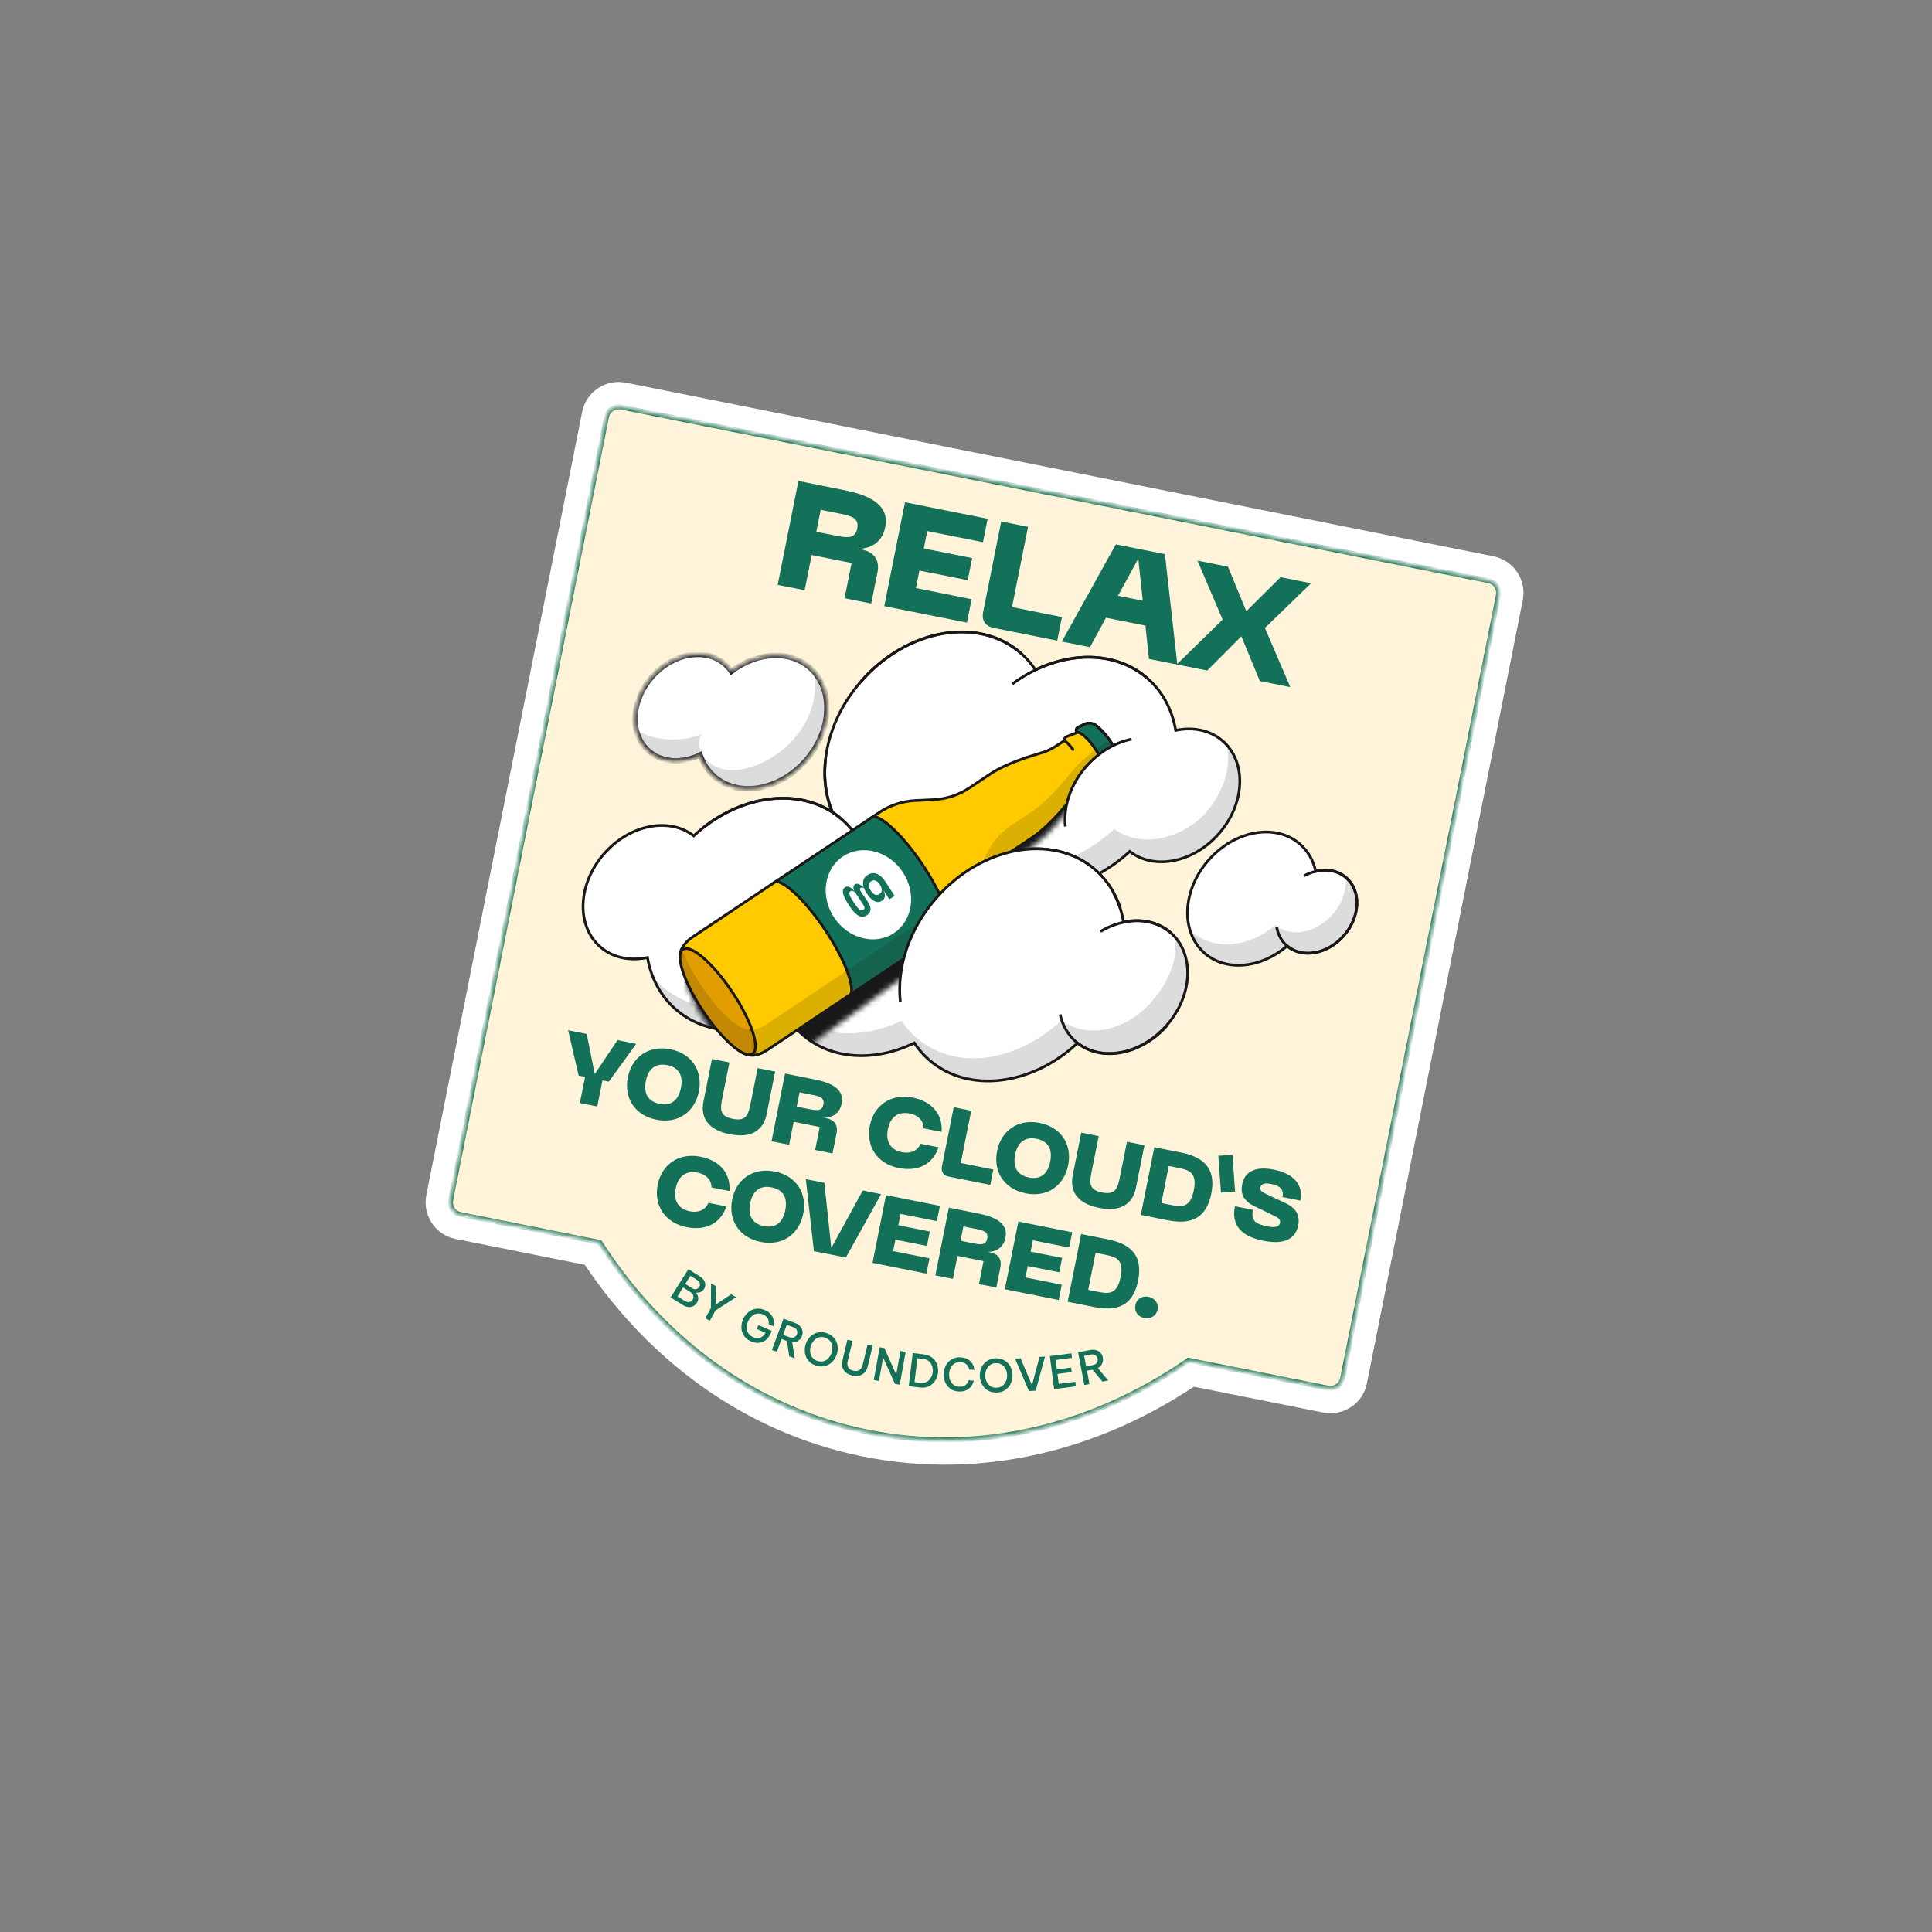 <svg width="369" height="369" viewBox="0 0 369 369" fill="none" xmlns="http://www.w3.org/2000/svg">
<rect x="0" y="0" width="369" height="369" fill="#808080" stroke="none"/>
<mask id="path-1-outside-1_8111_2020" maskUnits="userSpaceOnUse" x="74.709" y="71.396" width="218.085" height="225.394" fill="black">
<rect fill="white" x="74.709" y="71.396" width="218.085" height="225.394"/>
<path d="M284.327 110.905C285.611 111.162 286.445 112.411 286.189 113.695L271.084 189.615C271.048 189.8 271.013 189.985 270.976 190.171C270.939 190.356 270.901 190.541 270.863 190.726L256.427 263.279C256.172 264.563 254.923 265.396 253.639 265.139L227.015 259.811C208.92 272.363 187.366 277.859 165.82 273.547C144.274 269.236 126.474 255.865 114.567 237.31L87.936 231.981C86.652 231.723 85.818 230.474 86.074 229.19L115.836 79.606C116.092 78.322 117.34 77.489 118.624 77.746L284.327 110.905Z"/>
</mask>
<path d="M284.327 110.905C285.611 111.162 286.445 112.411 286.189 113.695L271.084 189.615C271.048 189.8 271.013 189.985 270.976 190.171C270.939 190.356 270.901 190.541 270.863 190.726L256.427 263.279C256.172 264.563 254.923 265.396 253.639 265.139L227.015 259.811C208.92 272.363 187.366 277.859 165.82 273.547C144.274 269.236 126.474 255.865 114.567 237.31L87.936 231.981C86.652 231.723 85.818 230.474 86.074 229.19L115.836 79.606C116.092 78.322 117.34 77.489 118.624 77.746L284.327 110.905Z" fill="#FFF4D9"/>
<path d="M284.327 110.905L285.253 106.254L285.252 106.254L284.327 110.905ZM271.084 189.615L266.434 188.685L266.432 188.696L266.429 188.706L271.084 189.615ZM270.976 190.171L275.626 191.101L275.626 191.101L270.976 190.171ZM270.863 190.726L266.217 189.774L266.215 189.784L266.213 189.795L270.863 190.726ZM253.639 265.139L252.714 269.79L252.714 269.79L253.639 265.139ZM227.015 259.811L227.94 255.16L225.965 254.765L224.311 255.913L227.015 259.811ZM165.82 273.547L164.895 278.198L164.895 278.198L165.82 273.547ZM114.567 237.31L118.557 234.75L117.468 233.054L115.493 232.659L114.567 237.31ZM87.936 231.981L87.01 236.631L87.011 236.632L87.936 231.981ZM86.074 229.19L90.724 230.12L86.074 229.19ZM115.836 79.606L111.186 78.676L115.836 79.606ZM118.624 77.746L119.549 73.095L119.549 73.095L118.624 77.746ZM284.327 110.905L283.401 115.556C282.118 115.299 281.284 114.05 281.539 112.765L286.189 113.695L290.839 114.626C291.606 110.773 289.104 107.025 285.253 106.254L284.327 110.905ZM286.189 113.695L281.539 112.765L266.434 188.685L271.084 189.615L275.734 190.546L290.839 114.626L286.189 113.695ZM271.084 189.615L266.429 188.706C266.385 188.936 266.361 189.064 266.326 189.24L270.976 190.171L275.626 191.101C275.665 190.907 275.711 190.664 275.738 190.525L271.084 189.615ZM270.976 190.171L266.326 189.24C266.291 189.417 266.264 189.544 266.217 189.774L270.863 190.726L275.509 191.677C275.537 191.537 275.588 191.295 275.626 191.101L270.976 190.171ZM270.863 190.726L266.213 189.795L251.777 262.348L256.427 263.279L261.077 264.209L275.513 191.656L270.863 190.726ZM256.427 263.279L251.777 262.348C252.033 261.064 253.281 260.231 254.565 260.488L253.639 265.139L252.714 269.79C256.566 270.561 260.31 268.063 261.077 264.209L256.427 263.279ZM253.639 265.139L254.565 260.488L227.94 255.16L227.015 259.811L226.089 264.462L252.714 269.79L253.639 265.139ZM227.015 259.811L224.311 255.913C207.134 267.827 186.872 272.924 166.745 268.896L165.82 273.547L164.895 278.198C187.86 282.794 210.706 276.898 229.719 263.71L227.015 259.811ZM165.82 273.547L166.746 268.896C146.618 264.869 129.859 252.364 118.557 234.75L114.567 237.31L110.578 239.869C123.089 259.365 141.929 273.603 164.895 278.198L165.82 273.547ZM114.567 237.31L115.493 232.659L88.862 227.33L87.936 231.981L87.011 236.632L113.642 241.961L114.567 237.31ZM87.936 231.981L88.862 227.33C90.145 227.587 90.98 228.835 90.724 230.12L86.074 229.19L81.424 228.259C80.657 232.113 83.159 235.86 87.01 236.631L87.936 231.981ZM86.074 229.19L90.724 230.12L120.486 80.537L115.836 79.606L111.186 78.676L81.424 228.259L86.074 229.19ZM115.836 79.606L120.486 80.537C120.23 81.822 118.982 82.654 117.699 82.397L118.624 77.746L119.549 73.095C115.698 72.325 111.953 74.822 111.186 78.676L115.836 79.606ZM118.624 77.746L117.698 82.397L283.402 115.556L284.327 110.905L285.252 106.254L119.549 73.095L118.624 77.746Z" fill="white" mask="url(#path-1-outside-1_8111_2020)"/>
<mask id="path-3-inside-2_8111_2020" fill="white">
<path d="M284.327 110.905C285.611 111.162 286.445 112.411 286.189 113.695L271.084 189.615C271.048 189.8 271.013 189.985 270.976 190.171C270.939 190.356 270.901 190.541 270.863 190.726L256.427 263.279C256.172 264.563 254.923 265.396 253.639 265.139L227.015 259.811C208.92 272.363 187.366 277.859 165.82 273.547C144.274 269.236 126.474 255.865 114.567 237.31L87.936 231.981C86.652 231.723 85.818 230.474 86.074 229.19L115.836 79.606C116.092 78.322 117.34 77.489 118.624 77.746L284.327 110.905Z"/>
</mask>
<path d="M284.327 110.905C285.611 111.162 286.445 112.411 286.189 113.695L271.084 189.615C271.048 189.8 271.013 189.985 270.976 190.171C270.939 190.356 270.901 190.541 270.863 190.726L256.427 263.279C256.172 264.563 254.923 265.396 253.639 265.139L227.015 259.811C208.92 272.363 187.366 277.859 165.82 273.547C144.274 269.236 126.474 255.865 114.567 237.31L87.936 231.981C86.652 231.723 85.818 230.474 86.074 229.19L115.836 79.606C116.092 78.322 117.34 77.489 118.624 77.746L284.327 110.905Z" fill="#FFF4D9"/>
<path d="M284.327 110.905L284.42 110.44L284.42 110.44L284.327 110.905ZM271.084 189.615L270.619 189.522L270.618 189.525L271.084 189.615ZM270.976 190.171L271.441 190.264L271.441 190.264L270.976 190.171ZM270.863 190.726L270.398 190.63L270.398 190.633L270.863 190.726ZM253.639 265.139L253.547 265.604L253.547 265.604L253.639 265.139ZM227.015 259.811L227.107 259.346L226.91 259.307L226.744 259.422L227.015 259.811ZM165.82 273.547L165.728 274.013L165.728 274.013L165.82 273.547ZM114.567 237.31L114.966 237.054L114.857 236.884L114.66 236.845L114.567 237.31ZM87.936 231.981L87.844 232.446L87.844 232.446L87.936 231.981ZM86.074 229.19L86.539 229.283L86.074 229.19ZM115.836 79.606L115.371 79.513L115.836 79.606ZM118.624 77.746L118.716 77.281L118.716 77.281L118.624 77.746ZM284.327 110.905L284.234 111.37C285.262 111.575 285.929 112.575 285.724 113.602L286.189 113.695L286.654 113.788C286.961 112.247 285.96 110.748 284.42 110.44L284.327 110.905ZM286.189 113.695L285.724 113.602L270.619 189.522L271.084 189.615L271.549 189.709L286.654 113.788L286.189 113.695ZM271.084 189.615L270.618 189.525C270.582 189.714 270.548 189.893 270.511 190.078L270.976 190.171L271.441 190.264C271.478 190.078 271.514 189.887 271.549 189.706L271.084 189.615ZM270.976 190.171L270.511 190.078C270.475 190.262 270.437 190.441 270.398 190.63L270.863 190.726L271.327 190.821C271.364 190.64 271.404 190.45 271.441 190.264L270.976 190.171ZM270.863 190.726L270.398 190.633L255.962 263.186L256.427 263.279L256.892 263.372L271.328 190.819L270.863 190.726ZM256.427 263.279L255.962 263.186C255.758 264.213 254.759 264.88 253.732 264.674L253.639 265.139L253.547 265.604C255.088 265.913 256.585 264.913 256.892 263.372L256.427 263.279ZM253.639 265.139L253.732 264.674L227.107 259.346L227.015 259.811L226.922 260.277L253.547 265.604L253.639 265.139ZM227.015 259.811L226.744 259.422C208.741 271.909 187.317 277.365 165.913 273.082L165.82 273.547L165.728 274.013C187.416 278.352 209.098 272.816 227.285 260.201L227.015 259.811ZM165.82 273.547L165.913 273.082C144.508 268.799 126.812 255.515 114.966 237.054L114.567 237.31L114.169 237.566C126.135 256.215 144.039 269.673 165.728 274.013L165.82 273.547ZM114.567 237.31L114.66 236.845L88.029 231.515L87.936 231.981L87.844 232.446L114.475 237.775L114.567 237.31ZM87.936 231.981L88.029 231.515C87.002 231.31 86.335 230.31 86.539 229.283L86.074 229.19L85.609 229.097C85.302 230.638 86.303 232.137 87.844 232.446L87.936 231.981ZM86.074 229.19L86.539 229.283L116.301 79.699L115.836 79.606L115.371 79.513L85.609 229.097L86.074 229.19ZM115.836 79.606L116.301 79.699C116.506 78.672 117.504 78.006 118.531 78.211L118.624 77.746L118.716 77.281C117.176 76.973 115.678 77.972 115.371 79.513L115.836 79.606ZM118.624 77.746L118.531 78.211L284.234 111.37L284.327 110.905L284.42 110.44L118.716 77.281L118.624 77.746Z" fill="#137159" mask="url(#path-3-inside-2_8111_2020)"/>
<path d="M148.534 111.705L152.492 91.868L161.243 93.613C165.745 94.511 169.955 96.288 169.085 100.649C168.45 103.829 166.065 104.786 163.921 104.827L164.625 104.967C167.354 105.512 167.968 107.419 167.603 109.248L166.402 115.269L161.309 114.254L162.651 107.528L155.025 106.007L153.684 112.732L148.534 111.705ZM155.912 101.561L159.514 102.28C161.793 102.735 163.329 102.953 163.728 100.956C164.138 98.901 162.517 98.52 160.35 98.087L156.749 97.369L155.912 101.561ZM168.89 115.766L172.847 95.928L188.632 99.077L187.74 103.551L177.104 101.429L176.441 104.75L185.671 106.591L184.829 110.812L175.599 108.97L174.931 112.319L185.568 114.441L184.675 118.915L168.89 115.766ZM189.883 119.954C188.223 119.622 187.44 118.559 187.777 116.871L191.224 99.594L196.345 100.616L193.286 115.951L202.824 117.854L201.926 122.356L189.883 119.954ZM202.805 122.531L213.122 103.962L222.492 105.832L224.866 126.932L219.435 125.849L218.773 119.485L211.232 117.98L208.18 123.603L202.805 122.531ZM213.532 113.787L218.259 114.73L217.405 106.689L213.532 113.787ZM246.447 131.237L240.622 130.075L237.09 121.529L230.577 128.071L224.752 126.909L233.515 118.329L228.709 107.072L234.534 108.234L238.044 116.746L244.579 110.238L250.404 111.4L241.59 119.94L246.447 131.237Z" fill="#137159"/>
<path d="M128.09 247.795L131.473 242.408L133.686 243.798C134.03 244.014 134.284 244.262 134.448 244.541C134.619 244.817 134.704 245.097 134.702 245.38C134.705 245.666 134.63 245.931 134.478 246.173C134.316 246.431 134.135 246.611 133.935 246.715C133.742 246.817 133.557 246.874 133.381 246.885C133.205 246.896 133.062 246.892 132.954 246.871L132.926 246.914C133.026 247.025 133.124 247.177 133.218 247.371C133.315 247.561 133.363 247.781 133.362 248.031C133.369 248.278 133.284 248.543 133.107 248.825C132.949 249.077 132.736 249.281 132.468 249.438C132.2 249.595 131.886 249.665 131.525 249.647C131.171 249.628 130.781 249.485 130.354 249.217L128.09 247.795ZM133.149 244.476L131.867 243.671L130.889 245.229L132.17 246.033C132.481 246.229 132.757 246.29 132.998 246.218C133.239 246.147 133.422 246.011 133.547 245.812C133.672 245.613 133.715 245.39 133.675 245.141C133.634 244.893 133.459 244.671 133.149 244.476ZM131.815 246.744L130.468 245.899L129.399 247.602L130.745 248.448C130.983 248.597 131.202 248.68 131.401 248.697C131.603 248.709 131.779 248.671 131.93 248.582C132.08 248.494 132.201 248.377 132.292 248.231C132.384 248.086 132.435 247.929 132.446 247.76C132.461 247.586 132.418 247.411 132.32 247.234C132.221 247.057 132.053 246.894 131.815 246.744Z" fill="#137159"/>
<path d="M134.704 251.777L135.777 249.816L135.805 245.128L136.77 245.656L136.705 249.158L139.628 247.221L140.593 247.749L136.652 250.295L135.579 252.255L134.704 251.777Z" fill="#137159"/>
<path d="M143.451 256.206C142.968 255.994 142.586 255.725 142.304 255.4C142.026 255.077 141.832 254.722 141.721 254.335C141.612 253.942 141.578 253.545 141.618 253.143C141.659 252.735 141.763 252.345 141.927 251.973C142.091 251.601 142.309 251.262 142.582 250.956C142.855 250.651 143.171 250.408 143.532 250.229C143.901 250.048 144.3 249.951 144.731 249.941C145.169 249.927 145.629 250.027 146.111 250.24C146.489 250.406 146.79 250.596 147.016 250.808C147.242 251.021 147.413 251.243 147.529 251.476C147.648 251.704 147.726 251.926 147.762 252.142C147.798 252.359 147.811 252.556 147.802 252.733C147.792 252.911 147.777 253.051 147.757 253.155C147.736 253.258 147.726 253.31 147.726 253.31L146.805 252.904C146.805 252.904 146.812 252.86 146.826 252.772C146.84 252.685 146.839 252.572 146.825 252.434C146.818 252.293 146.783 252.14 146.718 251.973C146.654 251.807 146.543 251.646 146.387 251.489C146.238 251.329 146.028 251.189 145.755 251.069C145.43 250.926 145.116 250.863 144.814 250.88C144.52 250.894 144.246 250.967 143.994 251.1C143.746 251.235 143.527 251.414 143.335 251.636C143.143 251.858 142.988 252.103 142.87 252.37C142.749 252.643 142.671 252.928 142.634 253.225C142.604 253.518 142.622 253.805 142.687 254.084C142.759 254.36 142.886 254.611 143.069 254.835C143.257 255.062 143.511 255.246 143.831 255.388C144.329 255.607 144.787 255.64 145.206 255.487C145.624 255.333 145.956 255.022 146.2 254.554L144.54 253.822L144.867 253.082L147.415 254.207L147.231 254.623C146.967 255.221 146.631 255.671 146.222 255.973C145.818 256.277 145.375 256.445 144.892 256.476C144.413 256.509 143.933 256.419 143.451 256.206Z" fill="#137159"/>
<path d="M147.432 257.826L149.648 251.864L151.863 252.687C152.288 252.845 152.614 253.061 152.842 253.335C153.078 253.606 153.221 253.904 153.272 254.228C153.324 254.547 153.293 254.863 153.177 255.174C153.037 255.55 152.803 255.851 152.474 256.078C152.151 256.306 151.762 256.406 151.308 256.378L151.799 259.449L150.744 259.057L150.294 256.121L149.279 255.743L148.375 258.177L147.432 257.826ZM151.542 253.503L150.285 253.036L149.572 254.954L150.829 255.421C151.168 255.546 151.459 255.545 151.703 255.415C151.948 255.28 152.117 255.089 152.209 254.842C152.301 254.595 152.297 254.343 152.197 254.086C152.099 253.823 151.88 253.629 151.542 253.503Z" fill="#137159"/>
<path d="M155.897 260.833C155.409 260.685 155.005 260.466 154.686 260.178C154.368 259.883 154.128 259.55 153.966 259.177C153.805 258.799 153.718 258.404 153.706 257.993C153.693 257.582 153.745 257.182 153.864 256.793C153.982 256.403 154.16 256.044 154.398 255.715C154.637 255.381 154.928 255.104 155.27 254.884C155.612 254.665 155.996 254.524 156.423 254.462C156.85 254.394 157.308 254.434 157.796 254.583C158.29 254.733 158.695 254.955 159.013 255.249C159.333 255.538 159.574 255.868 159.736 256.241C159.898 256.614 159.986 257.006 159.999 257.417C160.013 257.822 159.961 258.22 159.843 258.609C159.725 258.999 159.546 259.36 159.306 259.695C159.067 260.029 158.775 260.309 158.432 260.534C158.089 260.754 157.704 260.897 157.277 260.965C156.85 261.027 156.391 260.983 155.897 260.833ZM156.164 259.953C156.603 260.086 157.003 260.091 157.364 259.967C157.727 259.838 158.036 259.627 158.293 259.333C158.552 259.034 158.739 258.693 158.856 258.309C158.943 258.024 158.982 257.737 158.974 257.447C158.968 257.152 158.913 256.871 158.808 256.606C158.708 256.342 158.551 256.111 158.335 255.914C158.127 255.713 157.858 255.563 157.529 255.463C157.205 255.364 156.898 255.34 156.608 255.389C156.324 255.435 156.065 255.539 155.83 255.701C155.601 255.865 155.401 256.068 155.232 256.31C155.064 256.546 154.937 256.807 154.851 257.092C154.734 257.476 154.7 257.864 154.749 258.256C154.799 258.643 154.939 258.991 155.168 259.3C155.399 259.604 155.731 259.822 156.164 259.953Z" fill="#137159"/>
<path d="M162.761 262.721C162.288 262.608 161.891 262.419 161.571 262.154C161.253 261.883 161.032 261.551 160.908 261.156C160.791 260.757 160.794 260.304 160.915 259.797L161.852 255.876L162.83 256.109L161.893 260.03C161.797 260.432 161.833 260.799 162 261.134C162.169 261.463 162.496 261.686 162.981 261.801C163.471 261.919 163.866 261.869 164.166 261.652C164.466 261.429 164.665 261.117 164.761 260.715L165.698 256.795L166.676 257.028L165.739 260.949C165.618 261.456 165.412 261.861 165.122 262.163C164.839 262.46 164.491 262.657 164.079 262.753C163.674 262.845 163.235 262.834 162.761 262.721Z" fill="#137159"/>
<path d="M166.889 263.581L168.016 257.321L168.913 257.482L171.173 262.536L171.983 258.035L172.973 258.214L171.846 264.474L170.941 264.311L168.673 259.3L167.87 263.758L166.889 263.581Z" fill="#137159"/>
<path d="M173.562 264.744L174.322 258.429L176.481 258.689C176.988 258.75 177.421 258.894 177.78 259.122C178.14 259.345 178.427 259.622 178.641 259.953C178.86 260.286 179.01 260.647 179.09 261.038C179.176 261.429 179.195 261.821 179.148 262.214C179.1 262.606 178.989 262.982 178.813 263.342C178.642 263.702 178.411 264.018 178.119 264.289C177.832 264.56 177.487 264.764 177.084 264.9C176.681 265.03 176.227 265.065 175.721 265.004L173.562 264.744ZM176.334 259.554L175.216 259.42L174.666 263.985L175.784 264.12C176.137 264.162 176.451 264.137 176.728 264.043C177.006 263.944 177.243 263.796 177.44 263.601C177.637 263.4 177.794 263.17 177.912 262.913C178.036 262.651 178.115 262.378 178.149 262.093C178.184 261.809 178.172 261.525 178.113 261.241C178.061 260.957 177.962 260.697 177.818 260.46C177.673 260.224 177.478 260.024 177.232 259.862C176.986 259.699 176.687 259.597 176.334 259.554Z" fill="#137159"/>
<path d="M183.101 265.768C182.592 265.737 182.151 265.619 181.779 265.413C181.413 265.202 181.11 264.934 180.871 264.61C180.638 264.28 180.467 263.92 180.359 263.529C180.256 263.132 180.217 262.731 180.241 262.325C180.265 261.919 180.352 261.525 180.501 261.144C180.656 260.762 180.868 260.425 181.138 260.131C181.414 259.832 181.747 259.602 182.135 259.441C182.529 259.281 182.981 259.216 183.49 259.247C183.908 259.272 184.262 259.347 184.553 259.474C184.85 259.6 185.093 259.756 185.283 259.939C185.479 260.117 185.631 260.304 185.74 260.5C185.855 260.697 185.936 260.882 185.983 261.057C186.035 261.233 186.07 261.375 186.086 261.485C186.103 261.59 186.111 261.642 186.111 261.642L185.107 261.582C185.107 261.582 185.099 261.538 185.081 261.451C185.069 261.359 185.033 261.245 184.972 261.109C184.917 260.974 184.827 260.839 184.703 260.705C184.585 260.566 184.423 260.448 184.217 260.349C184.016 260.245 183.759 260.184 183.444 260.165C183.106 260.145 182.805 260.193 182.54 260.309C182.28 260.426 182.058 260.591 181.873 260.803C181.688 261.016 181.544 261.26 181.442 261.536C181.345 261.811 181.288 262.095 181.271 262.386C181.253 262.678 181.276 262.967 181.34 263.252C181.409 263.531 181.523 263.791 181.681 264.03C181.839 264.263 182.04 264.453 182.284 264.6C182.533 264.747 182.827 264.83 183.164 264.85C183.479 264.869 183.742 264.842 183.953 264.768C184.17 264.689 184.345 264.588 184.479 264.464C184.619 264.34 184.724 264.214 184.794 264.086C184.871 263.959 184.92 263.853 184.943 263.768C184.971 263.678 184.985 263.633 184.985 263.633L185.989 263.693C185.989 263.693 185.974 263.746 185.945 263.854C185.916 263.961 185.864 264.098 185.791 264.266C185.724 264.429 185.622 264.604 185.484 264.791C185.353 264.972 185.179 265.143 184.963 265.302C184.753 265.456 184.493 265.578 184.183 265.669C183.879 265.76 183.519 265.793 183.101 265.768Z" fill="#137159"/>
<path d="M190.271 265.967C189.761 265.969 189.31 265.88 188.92 265.698C188.529 265.511 188.201 265.263 187.936 264.955C187.671 264.641 187.472 264.29 187.338 263.9C187.205 263.511 187.137 263.113 187.135 262.707C187.133 262.3 187.197 261.904 187.327 261.519C187.457 261.129 187.653 260.779 187.915 260.468C188.178 260.157 188.503 259.909 188.892 259.724C189.281 259.533 189.73 259.437 190.24 259.434C190.756 259.432 191.209 259.524 191.599 259.712C191.99 259.893 192.318 260.138 192.583 260.446C192.848 260.755 193.047 261.103 193.181 261.492C193.314 261.876 193.382 262.271 193.384 262.677C193.386 263.084 193.322 263.483 193.192 263.873C193.062 264.263 192.866 264.617 192.604 264.933C192.342 265.244 192.016 265.495 191.627 265.686C191.239 265.871 190.786 265.965 190.271 265.967ZM190.266 265.047C190.725 265.045 191.108 264.932 191.416 264.707C191.725 264.476 191.958 264.183 192.117 263.827C192.276 263.465 192.354 263.083 192.353 262.682C192.351 262.384 192.304 262.098 192.211 261.823C192.118 261.543 191.982 261.291 191.804 261.069C191.631 260.846 191.412 260.672 191.148 260.548C190.889 260.417 190.588 260.352 190.244 260.354C189.906 260.356 189.606 260.423 189.343 260.556C189.085 260.683 188.869 260.859 188.692 261.083C188.521 261.308 188.39 261.56 188.3 261.842C188.21 262.117 188.165 262.404 188.167 262.702C188.168 263.103 188.25 263.484 188.413 263.844C188.575 264.198 188.811 264.49 189.121 264.717C189.432 264.939 189.814 265.049 190.266 265.047Z" fill="#137159"/>
<path d="M196.526 265.693L193.87 259.502L194.924 259.429L197.102 264.576L198.534 259.176L199.589 259.102L197.812 265.603L196.526 265.693Z" fill="#137159"/>
<path d="M201.329 265.319L200.513 259.01L204.63 258.478L204.742 259.347L201.622 259.751L201.855 261.55L204.583 261.197L204.694 262.057L201.967 262.41L202.214 264.32L205.376 263.911L205.489 264.78L201.329 265.319Z" fill="#137159"/>
<path d="M207.093 264.534L205.912 258.284L208.234 257.845C208.679 257.761 209.07 257.778 209.407 257.895C209.749 258.005 210.025 258.186 210.236 258.438C210.446 258.684 210.581 258.971 210.643 259.297C210.718 259.691 210.673 260.07 210.508 260.434C210.349 260.796 210.068 261.083 209.664 261.293L211.67 263.669L210.564 263.878L208.663 261.596L207.599 261.797L208.081 264.348L207.093 264.534ZM208.38 258.71L207.063 258.959L207.442 260.969L208.76 260.72C209.115 260.653 209.363 260.501 209.505 260.265C209.646 260.022 209.692 259.771 209.643 259.512C209.594 259.253 209.46 259.04 209.242 258.871C209.022 258.697 208.735 258.643 208.38 258.71Z" fill="#137159"/>
<path d="M117.937 198.655L121.515 199.368L116.279 206.584L115.068 206.343L114.073 211.333L110.752 210.671L111.747 205.68L110.518 205.435L108.507 196.773L112.066 197.484L113.589 205.151L117.937 198.655ZM119.907 205.763C120.668 201.947 123.833 199.564 128.053 200.406C132.255 201.244 134.245 204.655 133.484 208.471C132.719 212.306 129.572 214.692 125.37 213.854C121.151 213.012 119.142 209.597 119.907 205.763ZM123.356 206.451C122.888 208.799 123.736 210.38 125.974 210.827C128.213 211.273 129.584 210.135 130.053 207.787C130.521 205.438 129.669 203.876 127.449 203.433C125.211 202.986 123.821 204.121 123.356 206.451ZM134.357 210.381L135.978 202.254L139.317 202.92L138.014 209.451C137.564 211.708 137.275 213.157 139.954 213.692C142.632 214.226 142.962 212.766 143.408 210.527L144.711 203.996L148.05 204.662L146.429 212.79C145.778 216.055 143.294 217.41 139.368 216.627C135.46 215.848 133.705 213.647 134.357 210.381ZM147.357 217.973L149.938 205.038L155.643 206.177C158.579 206.762 161.324 207.92 160.757 210.764C160.343 212.837 158.788 213.462 157.39 213.488L157.849 213.58C159.628 213.935 160.029 215.178 159.791 216.371L159.008 220.297L155.687 219.635L156.562 215.25L151.59 214.258L150.715 218.643L147.357 217.973ZM152.168 211.359L154.516 211.827C156.002 212.124 157.004 212.266 157.264 210.964C157.531 209.624 156.474 209.376 155.062 209.094L152.713 208.625L152.168 211.359ZM171.652 223.086C167.414 222.241 165.369 218.819 166.134 214.984C166.895 211.168 170.097 208.793 174.335 209.638C178.041 210.377 180.101 212.868 179.838 216.192L176.407 215.508C176.41 214.058 175.382 212.995 173.749 212.669C171.75 212.27 170.092 213.122 169.583 215.672C169.07 218.241 170.275 219.664 172.274 220.063C173.907 220.389 175.268 219.783 175.822 218.443L179.252 219.127C178.216 222.316 175.358 223.826 171.652 223.086ZM181.283 224.741C180.201 224.525 179.691 223.832 179.91 222.731L182.157 211.466L185.497 212.132L183.502 222.131L189.722 223.372L189.136 226.307L181.283 224.741ZM190.438 219.833C191.2 216.017 194.365 213.634 198.585 214.476C202.786 215.314 204.777 218.725 204.015 222.541C203.25 226.376 200.103 228.762 195.902 227.924C191.682 227.082 189.673 223.667 190.438 219.833ZM193.888 220.521C193.419 222.869 194.268 224.45 196.506 224.897C198.744 225.343 200.116 224.205 200.584 221.857C201.053 219.508 200.201 217.946 197.981 217.503C195.742 217.056 194.352 218.191 193.888 220.521ZM204.888 224.451L206.51 216.323L209.849 216.99L208.546 223.521C208.096 225.778 207.806 227.227 210.485 227.762C213.164 228.296 213.493 226.836 213.94 224.597L215.243 218.066L218.582 218.732L216.961 226.859C216.309 230.125 213.826 231.48 209.9 230.697C205.992 229.918 204.237 227.717 204.888 224.451ZM217.889 232.043L220.469 219.108L225.423 220.096C228.964 220.803 232.454 222.434 231.345 227.993C230.232 233.57 226.384 233.737 222.843 233.031L217.889 232.043ZM221.814 229.773L223.428 230.096C225.648 230.538 227.314 230.794 228.006 227.327C228.697 223.859 227.043 223.453 224.841 223.014L223.226 222.692L221.814 229.773ZM233.198 227.79L232.696 220.746L235.404 220.561L235.888 227.602L233.198 227.79ZM247.945 234.071C247.454 236.529 245.444 237.807 241.298 236.98C236.73 236.068 235.191 233.739 235.861 230.382L239.31 231.07C238.944 232.905 239.524 233.726 241.928 234.206C243.561 234.531 244.324 234.34 244.485 233.533C244.576 233.074 244.279 232.652 243.582 232.323L239.479 230.321C237.361 229.269 236.924 227.828 237.249 226.195C237.751 223.681 239.889 222.715 243.284 223.392C247.32 224.197 248.939 226.504 248.379 229.312L244.948 228.627C245.226 227.233 244.555 226.488 242.793 226.137C241.564 225.892 240.86 226.076 240.713 226.809C240.64 227.176 240.78 227.529 241.543 227.91L245.536 229.794C247.576 230.754 248.322 232.181 247.945 234.071ZM131.135 234.378C126.897 233.533 124.852 230.111 125.617 226.276C126.378 222.46 129.58 220.085 133.818 220.93C137.524 221.669 139.584 224.16 139.321 227.484L135.89 226.799C135.893 225.35 134.865 224.287 133.233 223.961C131.233 223.562 129.575 224.414 129.066 226.964C128.554 229.533 129.758 230.956 131.758 231.355C133.39 231.68 134.751 231.074 135.305 229.735L138.736 230.419C137.699 233.608 134.841 235.118 131.135 234.378ZM139.839 229.113C140.6 225.297 143.765 222.914 147.985 223.756C152.186 224.594 154.177 228.005 153.415 231.822C152.651 235.656 149.504 238.043 145.302 237.204C141.082 236.363 139.074 232.948 139.839 229.113ZM143.288 229.801C142.819 232.15 143.668 233.731 145.906 234.177C148.144 234.624 149.516 233.486 149.985 231.137C150.453 228.789 149.601 227.226 147.381 226.783C145.143 226.337 143.753 227.471 143.288 229.801ZM155.452 238.962L153.905 225.204L157.446 225.91L158.776 238.366L164.784 227.374L168.289 228.073L161.562 240.181L155.452 238.962ZM166.644 241.195L169.224 228.26L179.517 230.313L178.935 233.23L172 231.847L171.568 234.012L177.586 235.212L177.037 237.964L171.019 236.764L170.583 238.947L177.519 240.331L176.937 243.248L166.644 241.195ZM178.644 243.589L181.224 230.654L186.93 231.792C189.866 232.378 192.611 233.536 192.044 236.38C191.63 238.453 190.075 239.077 188.677 239.104L189.135 239.195C190.915 239.55 191.316 240.794 191.078 241.986L190.295 245.913L186.974 245.25L187.848 240.865L182.876 239.873L182.002 244.258L178.644 243.589ZM183.455 236.975L185.803 237.443C187.289 237.739 188.291 237.882 188.551 236.579C188.818 235.24 187.761 234.991 186.348 234.709L184 234.241L183.455 236.975ZM191.916 246.236L194.497 233.301L204.789 235.355L204.207 238.272L197.272 236.888L196.84 239.053L202.858 240.254L202.309 243.006L196.291 241.805L195.856 243.989L202.791 245.372L202.209 248.289L191.916 246.236ZM203.917 248.63L206.497 235.695L211.45 236.683C214.991 237.39 218.482 239.021 217.373 244.58C216.26 250.158 212.411 250.325 208.87 249.618L203.917 248.63ZM207.841 246.361L209.456 246.683C211.676 247.125 213.342 247.382 214.033 243.914C214.725 240.446 213.07 240.04 210.869 239.601L209.254 239.279L207.841 246.361ZM218.549 251.74C217.228 251.476 216.626 250.383 216.849 249.264C217.065 248.182 218.037 247.422 219.358 247.685C220.642 247.941 221.322 249.031 221.106 250.113C220.883 251.232 219.834 251.996 218.549 251.74Z" fill="#137159"/>
<path d="M197.762 127.949C205.261 124.323 213.577 124.661 219.179 129.58C222.113 132.156 223.897 135.632 224.554 139.495C227.861 138.799 231.148 139.434 233.558 141.55C238.162 145.592 237.821 153.51 232.795 159.234C227.916 164.792 220.417 166.238 215.77 162.619C207.029 170.787 194.814 172.329 187.378 165.801C186.295 164.849 185.37 163.774 184.599 162.603C177.1 166.23 168.785 165.894 163.182 160.975C155.137 153.911 155.734 140.077 164.515 130.075C173.297 120.073 186.938 117.69 194.983 124.753C196.066 125.704 196.991 126.779 197.762 127.949Z" fill="white"/>
<path d="M197.762 127.949L197.546 128.092L197.671 128.281L197.875 128.182L197.762 127.949ZM219.179 129.58L219.35 129.385L219.35 129.385L219.179 129.58ZM224.554 139.495L224.299 139.538L224.344 139.804L224.608 139.748L224.554 139.495ZM233.558 141.55L233.729 141.355L233.729 141.355L233.558 141.55ZM232.795 159.234L232.99 159.405L232.99 159.405L232.795 159.234ZM215.77 162.619L215.929 162.415L215.755 162.279L215.593 162.43L215.77 162.619ZM187.378 165.801L187.207 165.995L187.207 165.995L187.378 165.801ZM184.599 162.603L184.816 162.461L184.691 162.271L184.487 162.37L184.599 162.603ZM163.182 160.975L163.011 161.169L163.011 161.169L163.182 160.975ZM164.515 130.075L164.321 129.904L164.321 129.904L164.515 130.075ZM194.983 124.753L195.154 124.558L195.154 124.558L194.983 124.753ZM197.762 127.949L197.875 128.182C205.307 124.589 213.504 124.942 219.008 129.774L219.179 129.58L219.35 129.385C213.649 124.38 205.215 124.058 197.649 127.716L197.762 127.949ZM219.179 129.58L219.008 129.774C221.893 132.307 223.65 135.727 224.299 139.538L224.554 139.495L224.81 139.451C224.143 135.537 222.334 132.005 219.35 129.385L219.179 129.58ZM224.554 139.495L224.608 139.748C227.85 139.065 231.05 139.692 233.387 141.744L233.558 141.55L233.729 141.355C231.246 139.176 227.871 138.532 224.501 139.241L224.554 139.495ZM233.558 141.55L233.387 141.744C237.846 145.659 237.568 153.405 232.601 159.064L232.795 159.234L232.99 159.405C238.073 153.615 238.478 145.525 233.729 141.355L233.558 141.55ZM232.795 159.234L232.601 159.064C227.779 164.555 220.432 165.922 215.929 162.415L215.77 162.619L215.611 162.824C220.401 166.554 228.053 165.028 232.99 159.405L232.795 159.234ZM215.77 162.619L215.593 162.43C206.913 170.541 194.852 172.017 187.549 165.606L187.378 165.801L187.207 165.995C194.776 172.64 207.144 171.034 215.947 162.809L215.77 162.619ZM187.378 165.801L187.549 165.606C186.484 164.671 185.574 163.613 184.816 162.461L184.599 162.603L184.383 162.746C185.167 163.935 186.106 165.028 187.207 165.995L187.378 165.801ZM184.599 162.603L184.487 162.37C177.054 165.964 168.857 165.613 163.353 160.78L163.182 160.975L163.011 161.169C168.712 166.175 177.146 166.495 184.712 162.836L184.599 162.603ZM163.182 160.975L163.353 160.78C155.453 153.844 155.986 140.182 164.71 130.246L164.515 130.075L164.321 129.904C155.482 139.972 154.821 153.979 163.011 161.169L163.182 160.975ZM164.515 130.075L164.71 130.246C173.434 120.309 186.912 118.011 194.812 124.948L194.983 124.753L195.154 124.558C186.964 117.368 173.16 119.836 164.321 129.904L164.515 130.075ZM194.983 124.753L194.812 124.948C195.877 125.883 196.787 126.94 197.546 128.092L197.762 127.949L197.978 127.807C197.195 126.618 196.255 125.525 195.154 124.558L194.983 124.753Z" fill="#181818"/>
<path d="M164.514 130.079C173.295 120.077 186.936 117.695 194.981 124.758" stroke="#181818" stroke-width="0.518"/>
<path opacity="0.15" fill-rule="evenodd" clip-rule="evenodd" d="M240.422 127.021C240.439 127.033 240.455 127.045 240.472 127.057L240.529 127.098C240.55 127.114 240.571 127.13 240.592 127.146L240.628 127.173L240.645 127.186C240.607 127.156 240.568 127.127 240.529 127.098C240.499 127.076 240.469 127.054 240.438 127.032L240.422 127.021Z" fill="#181818"/>
<path d="M187.377 165.808C184.62 163.387 182.878 160.171 182.132 156.587M219.178 129.587C212.445 123.675 201.792 124.38 193.349 130.631" stroke="#181818" stroke-width="0.518"/>
<path opacity="0.15" fill-rule="evenodd" clip-rule="evenodd" d="M158.512 154.352C159.452 156.936 160.972 159.249 163.082 161.101C168.713 166.045 177.038 166.397 184.545 162.818C184.965 163.445 185.431 164.042 185.941 164.609L185.985 164.659C186.031 164.709 186.076 164.758 186.122 164.808L186.179 164.868C186.245 164.938 186.312 165.008 186.38 165.077C186.457 165.156 186.534 165.234 186.613 165.312L186.725 165.421L186.822 165.514L186.938 165.622C186.978 165.66 187.019 165.698 187.06 165.735C187.103 165.774 187.146 165.813 187.19 165.851C187.218 165.877 187.246 165.902 187.275 165.927C194.764 172.502 207.007 170.958 215.78 162.839C220.518 166.478 228.079 164.971 232.976 159.393L232.922 159.346C237.777 153.816 238.326 146.208 234.221 141.958C235.228 146.029 233.95 150.99 230.51 154.908L230.564 154.955C225.667 160.533 217.582 161.976 212.844 158.336C204.071 166.456 192.352 168.064 184.862 161.489C184.834 161.464 184.806 161.438 184.777 161.413C184.734 161.375 184.691 161.336 184.648 161.297C184.607 161.26 184.566 161.222 184.526 161.184L184.41 161.076L184.313 160.983L184.201 160.873C184.053 160.728 183.908 160.58 183.767 160.43L183.71 160.369C183.664 160.32 183.618 160.271 183.573 160.221L183.529 160.171C183.019 159.604 182.95 158.851 182.529 158.225C175.023 161.804 166.301 161.607 160.67 156.663C159.865 155.957 159.146 155.183 158.512 154.352Z" fill="#181818"/>
<path d="M163.191 160.984C158.749 157.084 156.941 151.12 157.691 144.876" stroke="#181818" stroke-width="0.518"/>
<mask id="path-15-inside-3_8111_2020" fill="white">
<path d="M139.691 128.218C144.566 124.525 150.773 124.077 154.681 127.508C159.304 131.567 158.961 139.516 153.915 145.264C148.869 151.011 141.031 152.38 136.408 148.322C135.134 147.203 134.238 145.789 133.713 144.207C130.27 145.873 126.453 145.721 123.881 143.463C120.189 140.221 120.463 133.872 124.493 129.282C128.523 124.692 134.783 123.598 138.476 126.84C138.945 127.252 139.35 127.715 139.691 128.218Z"/>
</mask>
<path d="M139.691 128.218C144.566 124.525 150.773 124.077 154.681 127.508C159.304 131.567 158.961 139.516 153.915 145.264C148.869 151.011 141.031 152.38 136.408 148.322C135.134 147.203 134.238 145.789 133.713 144.207C130.27 145.873 126.453 145.721 123.881 143.463C120.189 140.221 120.463 133.872 124.493 129.282C128.523 124.692 134.783 123.598 138.476 126.84C138.945 127.252 139.35 127.715 139.691 128.218Z" fill="white"/>
<path d="M139.691 128.218L139.263 128.509L139.57 128.96L140.004 128.631L139.691 128.218ZM154.681 127.508L155.023 127.119L155.023 127.119L154.681 127.508ZM153.915 145.264L154.304 145.605L154.304 145.605L153.915 145.264ZM136.408 148.322L136.066 148.711L136.066 148.711L136.408 148.322ZM133.713 144.207L134.204 144.044L134.018 143.484L133.487 143.741L133.713 144.207ZM123.881 143.463L123.539 143.852L123.539 143.852L123.881 143.463ZM124.493 129.282L124.104 128.941L124.104 128.941L124.493 129.282ZM138.476 126.84L138.817 126.45L138.817 126.45L138.476 126.84ZM139.691 128.218L140.004 128.631C144.75 125.034 150.673 124.678 154.34 127.897L154.681 127.508L155.023 127.119C150.873 123.475 144.381 124.015 139.379 127.805L139.691 128.218ZM154.681 127.508L154.34 127.897C158.673 131.702 158.456 139.306 153.526 144.922L153.915 145.264L154.304 145.605C159.465 139.726 159.936 131.432 155.023 127.119L154.681 127.508ZM153.915 145.264L153.526 144.922C148.595 150.538 141.083 151.737 136.75 147.933L136.408 148.322L136.066 148.711C140.979 153.024 149.142 151.484 154.304 145.605L153.915 145.264ZM136.408 148.322L136.75 147.933C135.55 146.879 134.702 145.545 134.204 144.044L133.713 144.207L133.221 144.37C133.773 146.033 134.718 147.527 136.066 148.711L136.408 148.322ZM133.713 144.207L133.487 143.741C130.178 145.342 126.598 145.159 124.223 143.074L123.881 143.463L123.539 143.852C126.309 146.283 130.363 146.403 133.938 144.673L133.713 144.207ZM123.881 143.463L124.223 143.074C120.821 140.086 120.968 134.083 124.882 129.624L124.493 129.282L124.104 128.941C119.959 133.662 119.558 140.356 123.539 143.852L123.881 143.463ZM124.493 129.282L124.882 129.624C128.797 125.165 134.732 124.242 138.134 127.229L138.476 126.84L138.817 126.45C134.835 122.955 128.25 124.219 124.104 128.941L124.493 129.282ZM138.476 126.84L138.134 127.229C138.569 127.611 138.945 128.041 139.263 128.509L139.691 128.218L140.12 127.927C139.754 127.389 139.321 126.893 138.817 126.45L138.476 126.84Z" fill="#181818" mask="url(#path-15-inside-3_8111_2020)"/>
<path opacity="0.15" fill-rule="evenodd" clip-rule="evenodd" d="M155.308 128.111C156.366 132.163 155.119 137.151 151.653 141.099C146.607 146.847 137.488 149.558 134.145 144.157C133.412 142.871 133.411 141.325 133.946 140.195C130.503 141.861 124.19 141.558 121.618 139.3C121.563 139.252 121.51 139.203 121.457 139.154C121.79 140.829 122.595 142.333 123.879 143.461C126.451 145.719 130.27 145.873 133.713 144.207C134.238 145.787 135.134 147.2 136.407 148.318C141.03 152.377 148.868 151.007 153.914 145.26C158.719 139.787 159.26 132.317 155.308 128.111Z" fill="#181818"/>
<path d="M187.799 164.539C195.296 160.916 203.609 161.253 209.21 166.171C212.145 168.748 213.928 172.226 214.585 176.09C217.894 175.391 221.184 176.026 223.595 178.143C228.2 182.186 227.858 190.104 222.832 195.829C217.951 201.388 210.448 202.833 205.802 199.21C197.061 207.379 184.845 208.921 177.409 202.393C176.327 201.443 175.404 200.369 174.634 199.2C167.136 202.823 158.824 202.486 153.223 197.569C152.139 196.618 151.214 195.542 150.443 194.372C142.944 197.997 134.63 197.662 129.027 192.743C126.109 190.181 124.328 186.727 123.662 182.889C120.34 183.587 117.039 182.95 114.618 180.825C109.991 176.762 110.334 168.804 115.386 163.05C120.289 157.465 127.825 156.01 132.496 159.645C141.233 151.527 153.409 150.008 160.827 156.521C161.91 157.472 162.835 158.547 163.605 159.717C171.104 156.091 179.421 156.428 185.024 161.347C186.105 162.297 187.028 163.37 187.799 164.539Z" fill="white"/>
<path d="M187.799 164.539L187.582 164.681L187.707 164.87L187.911 164.772L187.799 164.539ZM209.21 166.171L209.381 165.976L209.381 165.976L209.21 166.171ZM214.585 176.09L214.329 176.133L214.375 176.399L214.638 176.343L214.585 176.09ZM223.595 178.143L223.766 177.949L223.766 177.949L223.595 178.143ZM222.832 195.829L223.026 196L223.026 196L222.832 195.829ZM205.802 199.21L205.961 199.006L205.787 198.87L205.625 199.021L205.802 199.21ZM177.409 202.393L177.238 202.587L177.238 202.587L177.409 202.393ZM174.634 199.2L174.85 199.058L174.725 198.868L174.521 198.967L174.634 199.2ZM153.223 197.569L153.052 197.763L153.052 197.763L153.223 197.569ZM150.443 194.372L150.659 194.229L150.534 194.04L150.33 194.138L150.443 194.372ZM129.027 192.743L128.856 192.938L128.856 192.938L129.027 192.743ZM123.662 182.889L123.917 182.845L123.871 182.58L123.609 182.636L123.662 182.889ZM114.618 180.825L114.448 181.02L114.448 181.02L114.618 180.825ZM115.386 163.05L115.191 162.879L115.191 162.879L115.386 163.05ZM132.496 159.645L132.337 159.849L132.511 159.984L132.672 159.834L132.496 159.645ZM160.827 156.521L160.998 156.327L160.998 156.327L160.827 156.521ZM163.605 159.717L163.389 159.86L163.514 160.049L163.718 159.95L163.605 159.717ZM185.024 161.347L185.194 161.153L185.194 161.153L185.024 161.347ZM187.799 164.539L187.911 164.772C195.342 161.181 203.537 161.535 209.04 166.366L209.21 166.171L209.381 165.976C203.682 160.972 195.25 160.65 187.686 164.305L187.799 164.539ZM209.21 166.171L209.04 166.366C211.925 168.899 213.681 172.321 214.329 176.133L214.585 176.09L214.84 176.046C214.174 172.131 212.366 168.597 209.381 165.976L209.21 166.171ZM214.585 176.09L214.638 176.343C217.883 175.658 221.086 176.285 223.425 178.338L223.595 178.143L223.766 177.949C221.282 175.768 217.904 175.125 214.531 175.836L214.585 176.09ZM223.595 178.143L223.425 178.338C227.884 182.253 227.605 189.999 222.637 195.658L222.832 195.829L223.026 196C228.11 190.209 228.516 182.118 223.766 177.949L223.595 178.143ZM222.832 195.829L222.637 195.658C217.814 201.151 210.464 202.517 205.961 199.006L205.802 199.21L205.643 199.414C210.433 203.15 218.088 201.624 223.026 196L222.832 195.829ZM205.802 199.21L205.625 199.021C196.945 207.132 184.883 208.61 177.58 202.198L177.409 202.393L177.238 202.587C184.808 209.233 197.176 207.625 205.979 199.399L205.802 199.21ZM177.409 202.393L177.58 202.198C176.516 201.264 175.608 200.208 174.85 199.058L174.634 199.2L174.417 199.343C175.2 200.53 176.139 201.622 177.238 202.587L177.409 202.393ZM174.634 199.2L174.521 198.967C167.09 202.558 158.896 202.205 153.393 197.374L153.223 197.569L153.052 197.763C158.751 202.767 167.182 203.089 174.746 199.433L174.634 199.2ZM153.223 197.569L153.393 197.374C152.328 196.439 151.418 195.381 150.659 194.229L150.443 194.372L150.227 194.514C151.01 195.704 151.95 196.797 153.052 197.763L153.223 197.569ZM150.443 194.372L150.33 194.138C142.898 197.732 134.702 197.381 129.198 192.549L129.027 192.743L128.856 192.938C134.557 197.943 142.99 198.262 150.555 194.605L150.443 194.372ZM129.027 192.743L129.198 192.549C126.329 190.03 124.574 186.631 123.917 182.845L123.662 182.889L123.407 182.933C124.082 186.823 125.889 190.332 128.856 192.938L129.027 192.743ZM123.662 182.889L123.609 182.636C120.351 183.32 117.137 182.692 114.789 180.631L114.618 180.825L114.448 181.02C116.941 183.209 120.33 183.853 123.715 183.142L123.662 182.889ZM114.618 180.825L114.789 180.631C110.306 176.694 110.587 168.909 115.581 163.221L115.386 163.05L115.191 162.879C110.082 168.698 109.675 176.829 114.448 181.02L114.618 180.825ZM115.386 163.05L115.581 163.221C120.426 157.701 127.81 156.326 132.337 159.849L132.496 159.645L132.655 159.44C127.841 155.694 120.152 157.229 115.191 162.879L115.386 163.05ZM132.496 159.645L132.672 159.834C141.348 151.774 153.371 150.32 160.657 156.716L160.827 156.521L160.998 156.327C153.447 149.697 141.118 151.28 132.32 159.455L132.496 159.645ZM160.827 156.521L160.657 156.716C161.721 157.651 162.631 158.708 163.389 159.86L163.605 159.717L163.822 159.575C163.038 158.386 162.099 157.293 160.998 156.327L160.827 156.521ZM163.605 159.717L163.718 159.95C171.151 156.356 179.349 156.709 184.853 161.542L185.024 161.347L185.194 161.153C179.493 156.147 171.058 155.826 163.493 159.484L163.605 159.717ZM185.024 161.347L184.853 161.542C185.916 162.475 186.824 163.531 187.582 164.681L187.799 164.539L188.015 164.396C187.232 163.209 186.294 162.118 185.194 161.153L185.024 161.347Z" fill="#181818"/>
<path d="M160.812 156.517C153.894 150.443 142.841 151.353 134.295 158.085" stroke="#181818" stroke-width="0.518"/>
<path opacity="0.15" fill-rule="evenodd" clip-rule="evenodd" d="M230.461 163.609C230.478 163.621 230.495 163.633 230.511 163.645L230.568 163.687C230.589 163.702 230.61 163.718 230.631 163.734L230.667 163.761L230.684 163.774C230.646 163.745 230.607 163.716 230.568 163.687C230.538 163.665 230.508 163.643 230.477 163.621L230.461 163.609Z" fill="#181818"/>
<path d="M222.886 195.873C217.86 201.598 210.053 202.961 205.449 198.919C203.897 197.556 202.907 195.754 202.469 193.744M223.649 178.188C220.135 175.104 214.757 175.167 210.173 177.913" stroke="#181818" stroke-width="0.518"/>
<path opacity="0.15" fill-rule="evenodd" clip-rule="evenodd" d="M124.332 186.107C125.272 188.691 126.793 191.004 128.903 192.857L128.909 192.85L128.92 192.86C134.551 197.804 142.876 198.156 150.383 194.577C151.146 195.713 152.055 196.758 153.112 197.686C158.744 202.63 167.069 202.982 174.576 199.403C175.338 200.539 176.248 201.584 177.305 202.512C184.794 209.088 197.038 207.544 205.81 199.424C210.549 203.063 218.109 201.556 223.006 195.978L222.953 195.931C227.808 190.401 228.357 182.793 224.252 178.543C225.258 182.614 223.346 187.449 219.906 191.366C215.01 196.944 207.502 198.499 202.764 194.859C193.992 202.979 182.382 204.649 174.893 198.074C173.835 197.146 172.926 196.101 172.164 194.965C164.657 198.544 156.332 198.192 150.7 193.248C149.643 192.32 149.051 191.338 148.288 190.202C140.781 193.781 132.139 193.366 126.508 188.422L126.497 188.412L126.491 188.419C125.686 187.712 124.966 186.938 124.332 186.107Z" fill="#181818"/>
<path d="M230.818 164.295C235.859 158.553 243.69 157.185 248.308 161.24C249.863 162.605 250.854 164.411 251.294 166.424C253.433 165.914 255.579 166.29 257.138 167.659C260.016 170.185 259.803 175.134 256.662 178.712C253.544 182.263 248.715 183.127 245.83 180.669C240.857 184.947 234.176 185.653 230.053 182.033C225.435 177.978 225.777 170.037 230.818 164.295Z" fill="white"/>
<path d="M230.818 164.295L230.623 164.124L230.623 164.124L230.818 164.295ZM248.308 161.24L248.479 161.045L248.479 161.045L248.308 161.24ZM251.294 166.424L251.041 166.479L251.098 166.737L251.354 166.676L251.294 166.424ZM257.138 167.659L257.309 167.464L257.309 167.464L257.138 167.659ZM256.662 178.712L256.857 178.882L256.857 178.882L256.662 178.712ZM245.83 180.669L245.997 180.472L245.829 180.328L245.661 180.473L245.83 180.669ZM230.053 182.033L229.882 182.228L229.882 182.228L230.053 182.033ZM230.818 164.295L231.013 164.466C235.996 158.79 243.664 157.507 248.137 161.434L248.308 161.24L248.479 161.045C243.716 156.863 235.722 158.317 230.623 164.124L230.818 164.295ZM248.308 161.24L248.137 161.434C249.646 162.759 250.611 164.514 251.041 166.479L251.294 166.424L251.547 166.369C251.096 164.307 250.079 162.45 248.479 161.045L248.308 161.24ZM251.294 166.424L251.354 166.676C253.429 166.181 255.484 166.551 256.967 167.853L257.138 167.659L257.309 167.464C255.675 166.029 253.438 165.646 251.234 166.172L251.294 166.424ZM257.138 167.659L256.967 167.853C259.7 170.253 259.551 175.029 256.467 178.541L256.662 178.712L256.857 178.882C260.055 175.239 260.332 170.118 257.309 167.464L257.138 167.659ZM256.662 178.712L256.467 178.541C253.407 182.026 248.739 182.807 245.997 180.472L245.83 180.669L245.662 180.866C248.692 183.447 253.681 182.499 256.857 178.882L256.662 178.712ZM245.83 180.669L245.661 180.473C240.75 184.698 234.218 185.346 230.224 181.838L230.053 182.033L229.882 182.228C234.134 185.96 240.963 185.197 245.998 180.866L245.83 180.669ZM230.053 182.033L230.224 181.838C225.75 177.911 226.03 170.142 231.013 164.466L230.818 164.295L230.623 164.124C225.525 169.932 225.119 178.046 229.882 182.228L230.053 182.033Z" fill="#181818"/>
<path d="M243.829 177.001C244.054 178.409 244.696 179.677 245.762 180.613C248.64 183.14 253.52 182.288 256.661 178.71C259.802 175.132 260.016 170.183 257.138 167.656C255.034 165.809 251.86 165.768 249.078 167.277" stroke="#181818" stroke-width="0.518"/>
<path opacity="0.15" fill-rule="evenodd" clip-rule="evenodd" d="M227.696 177.989C227.461 177.783 227.239 177.567 227.03 177.342C227.521 179.198 228.492 180.861 229.955 182.145C234.126 185.807 240.835 185.104 245.834 180.869C246.996 181.814 248.442 182.248 249.959 182.216L249.971 182.216C250.037 182.215 250.102 182.212 250.169 182.209C250.22 182.206 250.272 182.203 250.324 182.2L250.339 182.199C250.394 182.195 250.45 182.19 250.506 182.185L250.523 182.184C250.563 182.18 250.603 182.176 250.644 182.171L250.687 182.166L250.709 182.163C250.758 182.158 250.807 182.151 250.857 182.144L250.907 182.137C250.952 182.131 250.998 182.123 251.044 182.116L251.084 182.109C251.131 182.101 251.179 182.093 251.226 182.084L251.28 182.074L251.399 182.051L251.409 182.048L251.469 182.035L251.579 182.011L251.665 181.99L251.763 181.966L251.852 181.943L251.948 181.917L252.037 181.892L252.138 181.862L252.227 181.834L252.31 181.808L252.37 181.788L252.434 181.767L252.484 181.75C252.529 181.734 252.575 181.718 252.621 181.701L252.673 181.682C252.7 181.672 252.727 181.661 252.754 181.651L252.798 181.634L252.87 181.606L252.968 181.566L253.06 181.528C253.094 181.514 253.129 181.499 253.163 181.483L253.23 181.454C253.274 181.434 253.318 181.415 253.362 181.394L253.412 181.371C253.46 181.348 253.507 181.325 253.555 181.302L253.584 181.287L253.672 181.243L253.744 181.206L253.765 181.195C253.812 181.17 253.86 181.144 253.908 181.119L253.956 181.092C254 181.068 254.044 181.044 254.087 181.019L254.131 180.993C254.18 180.965 254.229 180.936 254.278 180.907L254.308 180.889C254.351 180.863 254.394 180.836 254.436 180.81L254.493 180.774C255.314 180.253 256.089 179.596 256.779 178.81C259.606 175.589 260.114 171.231 258.099 168.479C258.061 168.428 258.023 168.377 257.983 168.327C257.81 168.106 257.62 167.897 257.413 167.7C257.357 167.647 257.3 167.594 257.242 167.543C257.199 167.505 257.155 167.468 257.112 167.432L257.071 167.399L257.003 167.345C257.298 169.73 256.449 172.456 254.52 174.653C253.83 175.439 253.054 176.096 252.234 176.618L252.177 176.653C252.135 176.68 252.092 176.707 252.049 176.733L252.018 176.751L251.937 176.799L251.872 176.837L251.828 176.862C251.785 176.887 251.741 176.912 251.697 176.936L251.648 176.962C251.601 176.988 251.553 177.014 251.506 177.038L251.485 177.049C251.432 177.077 251.379 177.104 251.325 177.13L251.296 177.145C251.248 177.168 251.201 177.192 251.153 177.214L251.103 177.237C251.059 177.258 251.015 177.278 250.971 177.297L250.904 177.327C250.87 177.342 250.835 177.357 250.801 177.372L250.709 177.41L250.611 177.45L250.539 177.478L250.466 177.506L250.414 177.525L250.361 177.545L250.31 177.563C250.282 177.573 250.253 177.583 250.225 177.593L250.175 177.61L250.12 177.629L250.051 177.651L249.968 177.678L249.879 177.706L249.778 177.735L249.689 177.76L249.593 177.786L249.504 177.809L249.406 177.834L249.32 177.854L249.21 177.879L249.15 177.892L249.14 177.894L249.021 177.918L248.967 177.928L248.915 177.937L248.825 177.953L248.785 177.959C248.739 177.967 248.693 177.974 248.647 177.98L248.597 177.988L248.538 177.996L248.45 178.007L248.428 178.009L248.372 178.016L248.264 178.027L248.247 178.028C248.191 178.034 248.135 178.038 248.08 178.042L248.065 178.043C247.947 178.051 247.829 178.057 247.712 178.059L247.7 178.06C246.183 178.092 244.737 177.658 243.575 176.712C238.575 180.947 231.866 181.651 227.696 177.989ZM249.323 162.048C249.265 162.059 249.208 162.071 249.15 162.084C249.126 161.978 249.099 161.872 249.072 161.767C249.157 161.859 249.241 161.953 249.323 162.048Z" fill="#181818"/>
<mask id="mask0_8111_2020" style="mask-type:alpha" maskUnits="userSpaceOnUse" x="131" y="141" width="83" height="65">
<path fill-rule="evenodd" clip-rule="evenodd" d="M212.28 142.718L212.168 142.97L212.061 142.684C211.899 142.81 212.17 142.538 211.964 142.521C211.766 142.504 211.586 141.955 211.449 141.814L208.825 143.906C209.072 143.917 208.661 144.092 208.825 143.906C209.193 143.648 208.718 143.901 208.825 143.906C208.41 144.196 207.111 145.514 206.876 145.686C206.64 145.858 205.186 147.448 204.803 147.937L204.537 148.282C204.44 148.409 204.334 148.548 204.22 148.7L204.214 148.708L203.624 149.485C202.124 151.445 199.763 154.376 197.176 156.261L193.406 159.007C191.442 160.437 189.905 162.375 188.959 164.612L187.62 167.78C186.648 170.08 185.067 172.072 183.049 173.542L148.259 198.88C146.943 199.838 145.673 200.197 144.474 199.959C144.359 199.936 144.245 199.906 144.131 199.872C144 199.838 143.865 199.796 143.728 199.744C143.02 199.478 142.194 198.964 141.303 198.258C139.519 196.844 137.44 194.624 135.482 191.936C133.644 189.413 132.232 186.914 131.405 184.854C131.15 185.367 131.019 185.889 131.009 186.428C131.006 186.651 131.024 186.874 131.061 187.1C131.139 187.794 131.361 188.62 131.704 189.535C132.503 191.667 133.977 194.327 135.935 197.016C137.893 199.704 139.973 201.923 141.757 203.338C142.647 204.044 143.474 204.557 144.182 204.824C144.319 204.875 144.453 204.918 144.585 204.952C144.698 204.985 144.812 205.016 144.928 205.039C146.126 205.277 147.397 204.918 148.713 203.96L183.502 178.621C185.521 177.152 187.101 175.159 188.073 172.86L189.413 169.691C190.359 167.454 191.896 165.517 193.859 164.087L197.629 161.341C200.217 159.456 202.578 156.524 204.077 154.565L204.667 153.787L204.673 153.779C204.787 153.628 204.894 153.489 204.99 153.362L205.256 153.016C205.64 152.527 206.266 151.964 206.91 151.445C207.499 150.97 208.094 150.54 208.509 150.25C208.604 150.293 208.706 150.32 208.813 150.324C209.061 150.336 209.301 150.234 209.464 150.047L210.725 148.611C210.861 148.752 211.044 148.841 211.242 148.858C211.448 148.875 211.653 148.813 211.814 148.687L211.881 148.629L212.869 147.666C213.443 147.107 213.66 146.297 213.497 145.552C213.361 144.777 212.932 143.767 212.28 142.718Z" fill="#101828"/>
</mask>
<g mask="url(#mask0_8111_2020)">
<path d="M183.725 120.499C187.966 120.501 191.978 121.833 195.145 124.613L195.142 124.616C196.191 125.537 197.091 126.575 197.85 127.7C201.598 125.92 205.549 125.116 209.267 125.373C209.284 125.374 209.302 125.376 209.319 125.378C209.532 125.393 209.745 125.411 209.956 125.433C209.991 125.437 210.026 125.441 210.06 125.445C210.255 125.466 210.45 125.491 210.643 125.518C210.659 125.52 210.674 125.522 210.69 125.525C210.891 125.554 211.091 125.588 211.291 125.623C211.336 125.632 211.381 125.64 211.426 125.649C211.615 125.684 211.803 125.721 211.99 125.762C212.042 125.773 212.093 125.786 212.145 125.798C212.299 125.833 212.452 125.871 212.604 125.91C212.652 125.923 212.699 125.934 212.747 125.947C212.923 125.994 213.098 126.045 213.272 126.097C213.335 126.117 213.399 126.135 213.462 126.155C213.621 126.205 213.779 126.256 213.936 126.31C214.018 126.339 214.101 126.37 214.183 126.4C214.29 126.439 214.396 126.479 214.502 126.52C214.572 126.547 214.641 126.573 214.71 126.6C214.861 126.661 215.011 126.725 215.16 126.791C215.24 126.826 215.32 126.862 215.399 126.898C215.517 126.952 215.634 127.007 215.75 127.064C215.853 127.114 215.956 127.165 216.058 127.218C216.148 127.264 216.237 127.31 216.326 127.358C216.424 127.411 216.523 127.464 216.62 127.519C216.743 127.589 216.866 127.659 216.987 127.732C217.078 127.786 217.169 127.842 217.259 127.898C217.311 127.931 217.362 127.965 217.414 127.998C217.582 128.106 217.748 128.217 217.912 128.332C217.962 128.366 218.013 128.401 218.063 128.436C218.499 128.747 218.924 129.08 219.333 129.44C222.253 132.003 224.042 135.446 224.735 139.266C228.023 138.628 231.294 139.287 233.712 141.409C238.431 145.553 238.039 153.609 232.968 159.386L232.967 159.386L232.984 159.402C229.786 163.045 225.451 164.95 221.508 164.82C221.495 164.82 221.481 164.82 221.468 164.819C221.428 164.818 221.388 164.815 221.347 164.813C219.323 164.727 217.405 164.105 215.8 162.903C214.075 164.496 212.215 165.833 210.284 166.908C212.659 169.356 214.143 172.455 214.759 175.853C218.049 175.213 221.322 175.873 223.741 177.996C223.742 177.997 223.743 177.998 223.745 178C223.762 178.014 223.779 178.028 223.796 178.043L223.794 178.044C228.455 182.201 228.047 190.215 222.997 195.969L223.053 196.018C218.155 201.597 210.587 203.122 205.822 199.489C197.041 207.598 184.789 209.146 177.284 202.557C176.233 201.634 175.33 200.593 174.57 199.465C167.061 203.033 158.734 202.681 153.094 197.729C152.042 196.806 151.139 195.766 150.378 194.637C142.868 198.206 134.54 197.854 128.9 192.902C125.996 190.353 124.21 186.934 123.509 183.139C120.205 183.78 116.918 183.123 114.489 180.99C109.746 176.826 110.141 168.729 115.238 162.923C120.139 157.342 127.695 155.799 132.488 159.384C133.041 158.876 133.608 158.394 134.186 157.938L134.18 157.931C138.901 154.212 144.398 152.25 149.556 152.256C149.595 152.256 149.634 152.257 149.673 152.258C149.792 152.258 149.912 152.259 150.031 152.262C150.049 152.263 150.067 152.264 150.086 152.264C150.37 152.272 150.652 152.285 150.934 152.305C150.976 152.308 151.017 152.312 151.059 152.315C151.165 152.323 151.271 152.332 151.377 152.342C151.428 152.346 151.479 152.352 151.53 152.357C151.61 152.365 151.69 152.374 151.77 152.383C151.874 152.395 151.978 152.408 152.082 152.422C152.095 152.423 152.108 152.425 152.121 152.426C152.247 152.443 152.374 152.462 152.5 152.481C152.525 152.485 152.551 152.489 152.576 152.493C152.698 152.513 152.819 152.533 152.939 152.555C152.951 152.557 152.963 152.559 152.974 152.561C154.96 152.922 156.851 153.608 158.575 154.632C155.746 147.212 157.768 137.484 164.38 129.953C169.568 124.044 176.463 120.763 182.923 120.515C183.122 120.508 183.32 120.502 183.518 120.501C183.587 120.5 183.656 120.499 183.725 120.499ZM230.644 163.739L230.679 163.766L230.696 163.779C230.657 163.75 230.618 163.72 230.579 163.691C230.601 163.707 230.622 163.723 230.644 163.739ZM230.49 163.625C230.52 163.647 230.55 163.669 230.579 163.691L230.523 163.65C230.506 163.638 230.49 163.626 230.473 163.614L230.49 163.625ZM240.655 127.177L240.673 127.191L240.62 127.151L240.655 127.177ZM240.499 127.062L240.556 127.104C240.526 127.082 240.496 127.06 240.466 127.038L240.499 127.062Z" fill="#181818"/>
</g>
<path d="M157.981 177.361C161.522 182.667 163.563 187.703 163.032 189.534L146.506 200.563C143.861 202.328 141.605 201.688 139.842 199.045L130.996 185.791C129.397 183.396 129.4 181.486 131.468 179.599C131.497 179.566 131.529 179.535 131.566 179.509C131.751 179.348 131.943 179.194 132.152 179.054L148.678 168.025C150.573 168.237 154.44 172.055 157.981 177.361ZM211.92 141.364C212.852 142.761 213.432 144.15 213.546 145.104C213.652 145.777 213.424 146.487 212.892 146.964L211.865 147.886C211.733 148.004 211.556 148.059 211.38 148.037C211.205 148.015 211.048 147.917 210.949 147.77L210.871 147.652L209.381 149.215C209.253 149.349 209.071 149.418 208.886 149.402C208.768 149.392 208.657 149.347 208.565 149.276C207.706 149.822 205.886 151.034 205.047 152.016C204.879 152.214 204.671 152.467 204.428 152.763L204.426 152.766L204.423 152.769C202.926 154.589 200.142 157.973 197.128 159.984L193.249 162.573C191.197 163.942 189.557 165.845 188.505 168.075L187.036 171.186C185.987 173.409 184.351 175.306 182.305 176.671L180.771 177.695C181.302 175.864 179.262 170.828 175.72 165.522C172.179 160.216 168.311 156.398 166.416 156.187L167.951 155.163C169.996 153.798 172.376 153.015 174.831 152.899L178.269 152.737C180.732 152.621 183.118 151.836 185.169 150.467L189.049 147.878C192.062 145.867 196.254 144.594 198.51 143.91L198.514 143.908L198.535 143.902C198.894 143.793 199.202 143.7 199.445 143.622C200.676 143.224 202.492 142.008 203.325 141.424C203.294 141.312 203.296 141.193 203.332 141.08C203.388 140.903 203.522 140.762 203.695 140.695L205.71 139.919L205.631 139.801C205.533 139.654 205.503 139.471 205.55 139.301C205.597 139.13 205.716 138.987 205.875 138.911L207.121 138.316C207.772 138.005 208.522 138.071 209.105 138.435C209.941 138.911 210.993 139.976 211.92 141.364Z" fill="#FFCA00"/>
<path d="M157.981 177.361L158.196 177.218L158.196 177.218L157.981 177.361ZM163.032 189.534L163.176 189.749L163.254 189.697L163.281 189.606L163.032 189.534ZM146.506 200.563L146.363 200.347L146.506 200.563ZM139.842 199.045L140.057 198.902L139.842 199.045ZM130.996 185.791L130.781 185.935L130.996 185.791ZM131.468 179.599L131.643 179.79L131.653 179.781L131.663 179.77L131.468 179.599ZM131.566 179.509L131.718 179.718L131.728 179.711L131.736 179.704L131.566 179.509ZM132.152 179.054L132.296 179.27L132.152 179.054ZM148.678 168.025L148.707 167.768L148.613 167.757L148.534 167.81L148.678 168.025ZM211.92 141.364L212.136 141.221L212.136 141.221L211.92 141.364ZM213.546 145.104L213.289 145.135L213.291 145.145L213.546 145.104ZM212.892 146.964L213.065 147.157L213.065 147.157L212.892 146.964ZM211.865 147.886L211.692 147.693L211.692 147.693L211.865 147.886ZM211.38 148.037L211.348 148.294L211.349 148.294L211.38 148.037ZM210.871 147.652L211.086 147.508L210.907 147.239L210.683 147.473L210.871 147.652ZM209.381 149.215L209.194 149.036L209.193 149.036L209.381 149.215ZM208.886 149.402L208.908 149.144L208.908 149.144L208.886 149.402ZM208.565 149.276L208.724 149.072L208.58 148.96L208.426 149.058L208.565 149.276ZM205.047 152.016L204.85 151.848L204.85 151.848L205.047 152.016ZM204.428 152.763L204.228 152.599L204.223 152.604L204.428 152.763ZM204.426 152.766L204.618 152.94L204.624 152.932L204.63 152.925L204.426 152.766ZM204.423 152.769L204.231 152.594L204.223 152.604L204.423 152.769ZM197.128 159.984L197.272 160.2L197.272 160.2L197.128 159.984ZM193.249 162.573L193.105 162.358L193.249 162.573ZM188.505 168.075L188.27 167.964L188.27 167.964L188.505 168.075ZM187.036 171.186L186.802 171.075L186.802 171.075L187.036 171.186ZM182.305 176.671L182.161 176.456L182.305 176.671ZM180.771 177.695L180.522 177.623L180.324 178.305L180.914 177.911L180.771 177.695ZM175.72 165.522L175.936 165.379L175.936 165.379L175.72 165.522ZM166.416 156.187L166.273 155.972L165.682 156.366L166.388 156.444L166.416 156.187ZM167.951 155.163L167.807 154.947L167.951 155.163ZM174.831 152.899L174.843 153.158L174.843 153.158L174.831 152.899ZM178.269 152.737L178.281 152.996L178.281 152.996L178.269 152.737ZM185.169 150.467L185.026 150.252L185.169 150.467ZM189.049 147.878L188.905 147.663L188.905 147.663L189.049 147.878ZM198.51 143.91L198.585 144.157L198.597 144.154L198.608 144.149L198.51 143.91ZM198.514 143.908L198.446 143.658L198.431 143.662L198.416 143.668L198.514 143.908ZM198.535 143.902L198.603 144.152L198.61 144.15L198.535 143.902ZM199.445 143.622L199.524 143.868L199.524 143.868L199.445 143.622ZM203.325 141.424L203.473 141.636L203.622 141.532L203.575 141.356L203.325 141.424ZM203.332 141.08L203.579 141.159L203.579 141.158L203.332 141.08ZM203.695 140.695L203.788 140.937L203.789 140.937L203.695 140.695ZM205.71 139.919L205.803 140.161L206.105 140.044L205.925 139.775L205.71 139.919ZM205.55 139.301L205.3 139.231L205.3 139.232L205.55 139.301ZM205.875 138.911L205.987 139.144L205.987 139.144L205.875 138.911ZM207.121 138.316L207.009 138.082L207.009 138.082L207.121 138.316ZM209.105 138.435L208.967 138.655L208.977 138.66L209.105 138.435ZM157.981 177.361L157.766 177.505C159.529 180.147 160.915 182.717 161.794 184.849C162.234 185.916 162.544 186.867 162.712 187.659C162.881 188.459 162.898 189.066 162.783 189.462L163.032 189.534L163.281 189.606C163.432 189.086 163.393 188.376 163.218 187.552C163.042 186.719 162.72 185.736 162.273 184.652C161.379 182.482 159.974 179.881 158.196 177.218L157.981 177.361ZM163.032 189.534L162.888 189.318L146.363 200.347L146.506 200.563L146.65 200.778L163.176 189.749L163.032 189.534ZM146.506 200.563L146.363 200.347C145.08 201.203 143.928 201.453 142.904 201.205C141.875 200.956 140.918 200.192 140.057 198.902L139.842 199.045L139.626 199.189C140.529 200.541 141.581 201.418 142.782 201.709C143.988 202 145.288 201.687 146.65 200.778L146.506 200.563ZM139.842 199.045L140.057 198.902L131.211 185.648L130.996 185.791L130.781 185.935L139.626 199.189L139.842 199.045ZM130.996 185.791L131.211 185.648C130.427 184.472 130.061 183.452 130.116 182.519C130.17 181.595 130.641 180.704 131.643 179.79L131.468 179.599L131.293 179.408C130.227 180.381 129.663 181.388 129.599 182.489C129.535 183.582 129.967 184.715 130.781 185.935L130.996 185.791ZM131.468 179.599L131.663 179.77C131.681 179.749 131.699 179.732 131.718 179.718L131.566 179.509L131.414 179.299C131.36 179.339 131.313 179.383 131.274 179.428L131.468 179.599ZM131.566 179.509L131.736 179.704C131.915 179.548 132.099 179.401 132.296 179.27L132.152 179.054L132.008 178.839C131.787 178.987 131.586 179.148 131.396 179.313L131.566 179.509ZM132.152 179.054L132.296 179.27L148.822 168.241L148.678 168.025L148.534 167.81L132.008 178.839L132.152 179.054ZM148.678 168.025L148.649 168.283C149.058 168.328 149.612 168.577 150.286 169.041C150.953 169.5 151.713 170.151 152.529 170.966C154.161 172.596 156.002 174.863 157.766 177.505L157.981 177.361L158.196 177.218C156.418 174.553 154.556 172.258 152.895 170.6C152.065 169.771 151.281 169.096 150.58 168.614C149.885 168.136 149.245 167.828 148.707 167.768L148.678 168.025ZM211.92 141.364L211.705 141.508C212.626 142.888 213.182 144.237 213.289 145.135L213.546 145.104L213.803 145.074C213.683 144.062 213.079 142.634 212.136 141.221L211.92 141.364ZM213.546 145.104L213.291 145.145C213.383 145.735 213.182 146.355 212.719 146.771L212.892 146.964L213.065 147.157C213.665 146.618 213.921 145.819 213.802 145.064L213.546 145.104ZM212.892 146.964L212.719 146.771L211.692 147.693L211.865 147.886L212.038 148.078L213.065 147.157L212.892 146.964ZM211.865 147.886L211.692 147.693C211.616 147.761 211.514 147.793 211.412 147.781L211.38 148.037L211.349 148.294C211.599 148.325 211.85 148.247 212.038 148.078L211.865 147.886ZM211.38 148.037L211.413 147.781C211.313 147.768 211.222 147.711 211.165 147.626L210.949 147.77L210.734 147.914C210.873 148.123 211.097 148.263 211.348 148.294L211.38 148.037ZM210.949 147.77L211.165 147.626L211.086 147.508L210.871 147.652L210.655 147.796L210.734 147.914L210.949 147.77ZM210.871 147.652L210.683 147.473L209.194 149.036L209.381 149.215L209.568 149.393L211.058 147.831L210.871 147.652ZM209.381 149.215L209.193 149.036C209.12 149.113 209.015 149.153 208.908 149.144L208.886 149.402L208.864 149.66C209.127 149.682 209.386 149.585 209.569 149.393L209.381 149.215ZM208.886 149.402L208.908 149.144C208.84 149.138 208.776 149.112 208.724 149.072L208.565 149.276L208.407 149.481C208.537 149.582 208.695 149.645 208.864 149.66L208.886 149.402ZM208.565 149.276L208.426 149.058C207.994 149.332 207.319 149.775 206.644 150.274C205.974 150.77 205.29 151.333 204.85 151.848L205.047 152.016L205.244 152.185C205.643 151.717 206.288 151.182 206.953 150.691C207.613 150.202 208.277 149.766 208.704 149.495L208.565 149.276ZM205.047 152.016L204.85 151.848C204.68 152.048 204.47 152.304 204.228 152.599L204.428 152.763L204.628 152.928C204.872 152.631 205.078 152.38 205.244 152.184L205.047 152.016ZM204.428 152.763L204.223 152.604L204.222 152.607L204.426 152.766L204.63 152.925L204.632 152.922L204.428 152.763ZM204.426 152.766L204.234 152.592L204.232 152.595L204.423 152.769L204.615 152.943L204.618 152.94L204.426 152.766ZM204.423 152.769L204.223 152.604C202.721 154.43 199.961 157.783 196.985 159.769L197.128 159.984L197.272 160.2C200.323 158.163 203.13 154.748 204.623 152.933L204.423 152.769ZM197.128 159.984L196.985 159.769L193.105 162.358L193.249 162.573L193.393 162.789L197.272 160.2L197.128 159.984ZM193.249 162.573L193.105 162.358C191.014 163.753 189.343 165.691 188.27 167.964L188.505 168.075L188.739 168.185C189.771 165.998 191.38 164.132 193.393 162.789L193.249 162.573ZM188.505 168.075L188.27 167.964L186.802 171.075L187.036 171.186L187.27 171.296L188.739 168.185L188.505 168.075ZM187.036 171.186L186.802 171.075C185.773 173.256 184.168 175.117 182.161 176.456L182.305 176.671L182.449 176.887C184.533 175.495 186.201 173.562 187.27 171.296L187.036 171.186ZM182.305 176.671L182.161 176.456L180.627 177.48L180.771 177.695L180.914 177.911L182.449 176.887L182.305 176.671ZM180.771 177.695L181.019 177.767C181.17 177.247 181.132 176.538 180.957 175.713C180.781 174.881 180.459 173.898 180.012 172.813C179.118 170.643 177.714 168.043 175.936 165.379L175.72 165.522L175.505 165.666C177.268 168.308 178.655 170.878 179.533 173.011C179.973 174.077 180.283 175.028 180.451 175.821C180.62 176.621 180.637 177.228 180.522 177.623L180.771 177.695ZM175.72 165.522L175.936 165.379C174.158 162.714 172.295 160.419 170.634 158.761C169.804 157.932 169.02 157.257 168.318 156.775C167.623 156.298 166.983 155.99 166.445 155.93L166.416 156.187L166.388 156.444C166.797 156.49 167.351 156.738 168.025 157.202C168.692 157.661 169.452 158.312 170.268 159.127C171.9 160.757 173.742 163.024 175.505 165.666L175.72 165.522ZM166.416 156.187L166.56 156.402L168.094 155.378L167.951 155.163L167.807 154.947L166.273 155.972L166.416 156.187ZM167.951 155.163L168.094 155.378C170.101 154.039 172.435 153.271 174.843 153.158L174.831 152.899L174.819 152.641C172.317 152.758 169.892 153.556 167.807 154.947L167.951 155.163ZM174.831 152.899L174.843 153.158L178.281 152.996L178.269 152.737L178.256 152.479L174.819 152.641L174.831 152.899ZM178.269 152.737L178.281 152.996C180.791 152.877 183.223 152.078 185.313 150.682L185.169 150.467L185.026 150.252C183.013 151.595 180.673 152.364 178.256 152.479L178.269 152.737ZM185.169 150.467L185.313 150.682L189.193 148.093L189.049 147.878L188.905 147.663L185.026 150.252L185.169 150.467ZM189.049 147.878L189.193 148.093C192.168 146.107 196.322 144.844 198.585 144.157L198.51 143.91L198.435 143.662C196.186 144.344 191.955 145.627 188.905 147.663L189.049 147.878ZM198.51 143.91L198.608 144.149L198.613 144.147L198.514 143.908L198.416 143.668L198.411 143.67L198.51 143.91ZM198.514 143.908L198.583 144.157L198.603 144.152L198.535 143.902L198.467 143.652L198.446 143.658L198.514 143.908ZM198.535 143.902L198.61 144.15C198.969 144.041 199.278 143.947 199.524 143.868L199.445 143.622L199.365 143.375C199.125 143.453 198.82 143.545 198.46 143.654L198.535 143.902ZM199.445 143.622L199.524 143.868C200.169 143.659 200.952 143.243 201.667 142.815C202.386 142.384 203.054 141.93 203.473 141.636L203.325 141.424L203.176 141.212C202.762 141.502 202.106 141.948 201.401 142.37C200.692 142.795 199.951 143.186 199.365 143.375L199.445 143.622ZM203.325 141.424L203.575 141.356C203.557 141.292 203.558 141.223 203.579 141.159L203.332 141.08L203.086 141.001C203.034 141.162 203.032 141.333 203.075 141.492L203.325 141.424ZM203.332 141.08L203.579 141.158C203.611 141.057 203.688 140.976 203.788 140.937L203.695 140.695L203.603 140.454C203.357 140.548 203.165 140.749 203.085 141.002L203.332 141.08ZM203.695 140.695L203.789 140.937L205.803 140.161L205.71 139.919L205.617 139.678L203.602 140.454L203.695 140.695ZM205.71 139.919L205.925 139.775L205.846 139.657L205.631 139.801L205.415 139.944L205.495 140.063L205.71 139.919ZM205.631 139.801L205.846 139.657C205.79 139.572 205.773 139.467 205.799 139.369L205.55 139.301L205.3 139.232C205.234 139.475 205.276 139.735 205.415 139.944L205.631 139.801ZM205.55 139.301L205.799 139.37C205.827 139.27 205.896 139.188 205.987 139.144L205.875 138.911L205.764 138.677C205.535 138.786 205.367 138.989 205.3 139.231L205.55 139.301ZM205.875 138.911L205.987 139.144L207.232 138.549L207.121 138.316L207.009 138.082L205.764 138.677L205.875 138.911ZM207.121 138.316L207.232 138.549C207.799 138.278 208.456 138.335 208.967 138.655L209.105 138.435L209.242 138.216C208.588 137.806 207.744 137.731 207.009 138.082L207.121 138.316ZM209.105 138.435L208.977 138.66C209.763 139.108 210.789 140.136 211.705 141.508L211.92 141.364L212.136 141.221C211.198 139.815 210.118 138.714 209.233 138.21L209.105 138.435Z" fill="#181818"/>
<ellipse cx="137.083" cy="191.309" rx="11.996" ry="3.332" transform="rotate(56.282 137.083 191.309)" fill="#E29E00" stroke="#181818" stroke-width="0.518"/>
<path d="M209.262 143.139C207.831 140.996 206.45 139.887 205.785 139.851C205.592 139.708 205.36 139.309 205.982 138.862L207.406 138.222C207.784 138.087 208.716 137.978 209.428 138.625C210.318 139.433 212.623 141.575 213.352 144.243L210.964 147.612C211.186 146.983 210.692 145.282 209.262 143.139Z" fill="#137159" stroke="#181818" stroke-width="0.518" stroke-linecap="round"/>
<path d="M148.197 168.345L166.81 155.923C168.764 156.095 172.676 159.882 176.218 165.189C179.759 170.495 181.756 175.561 181.164 177.432L162.552 189.853C163.143 187.983 161.147 182.917 157.605 177.61C154.064 172.304 150.152 168.516 148.197 168.345Z" fill="#137159" stroke="#181818" stroke-width="0.518"/>
<path d="M164.923 172.873C165.229 173.34 165.129 173.626 164.894 173.78C164.468 174.057 164.055 173.866 163.053 172.335C162.114 170.901 162.04 170.471 162.443 170.208C162.701 170.041 163.13 170.136 163.514 170.721L164.923 172.873Z" fill="white"/>
<path d="M168.041 168.948C168.589 169.784 168.531 170.403 167.982 170.761C167.445 171.111 166.892 170.976 166.313 170.091C165.734 169.207 165.859 168.665 166.385 168.322C166.911 167.979 167.478 168.087 168.041 168.948Z" fill="white"/>
<path fill-rule="evenodd" clip-rule="evenodd" d="M172.4 166.535C175.096 170.574 174.354 175.802 170.743 178.211C167.133 180.621 162.021 179.3 159.325 175.261C156.63 171.222 157.372 165.994 160.982 163.585C164.593 161.175 169.705 162.496 172.4 166.535ZM169.077 168.358C168.083 166.84 166.846 166.366 165.693 167.118C164.909 167.629 164.646 168.448 164.948 169.446L164.487 169.132C164.044 168.773 163.599 168.704 163.331 168.88C162.939 169.135 162.896 169.606 163.189 170.2C162.516 169.393 161.864 169.153 161.416 169.445C160.755 169.876 160.729 170.763 162.173 172.943C163.555 175.079 164.581 175.45 165.567 174.808C166.384 174.275 166.549 173.452 165.766 172.256C165.359 171.635 164.855 170.939 164.417 170.269C164.198 169.935 164.174 169.728 164.376 169.597C164.465 169.539 164.572 169.554 164.731 169.553L164.988 169.556C165.098 169.894 165.275 170.239 165.51 170.597C166.512 172.128 167.534 172.639 168.464 172.033C169.169 171.573 169.105 170.865 168.774 170.091L168.785 170.084C169.021 170.493 169.201 170.768 169.381 171.043L169.859 171.772L170.878 171.108L169.077 168.358Z" fill="white"/>
<path d="M203.345 141.483C203.678 141.742 203.863 141.779 204.936 143.146" stroke="#181818" stroke-width="0.518" stroke-linecap="round"/>
<path d="M208.523 149.243C208.412 148.836 208.263 148.134 207.227 146.582" stroke="#181818" stroke-width="0.518" stroke-linecap="round"/>
<path opacity="0.15" fill-rule="evenodd" clip-rule="evenodd" d="M212.644 142.155L212.522 142.402L212.426 142.111C212.26 142.231 212.542 141.97 212.337 141.945C212.14 141.92 211.982 141.364 211.851 141.217L209.143 143.2C209.39 143.221 208.972 143.379 209.143 143.2C209.522 142.957 209.037 143.191 209.143 143.2C208.717 143.473 207.365 144.737 207.123 144.899C206.88 145.061 205.363 146.59 204.959 147.062L204.679 147.397C204.578 147.52 204.466 147.655 204.346 147.801L204.339 147.809L203.718 148.561C202.139 150.458 199.66 153.291 196.998 155.068L193.118 157.657C191.098 159.005 189.483 160.878 188.446 163.074L186.978 166.186C185.913 168.443 184.251 170.369 182.175 171.755L146.376 195.646C145.022 196.55 143.738 196.857 142.55 196.569C142.436 196.542 142.323 196.507 142.211 196.468C142.081 196.43 141.948 196.381 141.813 196.324C141.117 196.029 140.312 195.482 139.451 194.74C137.727 193.254 135.74 190.951 133.894 188.185C132.161 185.589 130.853 183.034 130.111 180.942C129.835 181.444 129.683 181.96 129.651 182.498C129.638 182.72 129.647 182.945 129.675 183.171C129.725 183.868 129.912 184.703 130.217 185.631C130.928 187.794 132.293 190.512 134.139 193.279C135.985 196.045 137.972 198.348 139.696 199.834C140.557 200.576 141.362 201.123 142.058 201.418C142.193 201.475 142.326 201.524 142.456 201.562C142.568 201.601 142.681 201.636 142.795 201.663C143.983 201.95 145.267 201.644 146.621 200.74L182.42 176.849C184.496 175.463 186.158 173.537 187.223 171.279L188.691 168.168C189.728 165.972 191.343 164.099 193.363 162.751L197.243 160.162C199.906 158.384 202.384 155.552 203.963 153.655L204.584 152.903L204.591 152.895C204.711 152.749 204.823 152.614 204.925 152.491L205.204 152.156C205.608 151.684 206.256 151.147 206.921 150.654C207.529 150.204 208.141 149.799 208.568 149.526C208.661 149.573 208.762 149.604 208.869 149.613C209.115 149.634 209.359 149.542 209.53 149.362L210.849 147.979C210.979 148.126 211.159 148.222 211.356 148.247C211.561 148.273 211.768 148.219 211.934 148.1L212.003 148.044L213.03 147.123C213.626 146.587 213.877 145.787 213.744 145.037C213.64 144.256 213.252 143.23 212.644 142.155Z" fill="#181818"/>
<path d="M199.477 181.141C190.706 191.146 190.088 200.177 182.057 193.117C179.369 190.753 173.074 196.922 172.303 193.439C170.77 186.515 172.988 178.165 178.824 171.509C187.595 161.505 201.215 159.119 209.246 166.179C217.277 173.24 208.248 171.137 199.477 181.141Z" fill="white"/>
<path d="M171.953 191.299C171.255 184.845 173.578 177.492 178.824 171.509C187.595 161.505 201.215 159.119 209.246 166.179C211.513 168.172 213.092 170.705 213.994 173.539" stroke="#181818" stroke-width="0.518"/>
<path d="M219.936 148.859C214.836 154.668 212.274 150.531 209.25 155.758C207.686 154.385 204.13 161.132 203.68 159.108C202.787 155.087 204.077 150.237 207.47 146.372C212.57 140.562 220.493 139.178 225.166 143.281C229.839 147.383 225.037 143.049 219.936 148.859Z" fill="white"/>
<path d="M203.478 157.864C203.071 154.115 204.421 149.844 207.471 146.37C209.927 143.573 213.036 141.802 216.122 141.175" stroke="#181818" stroke-width="0.518"/>
</svg>
